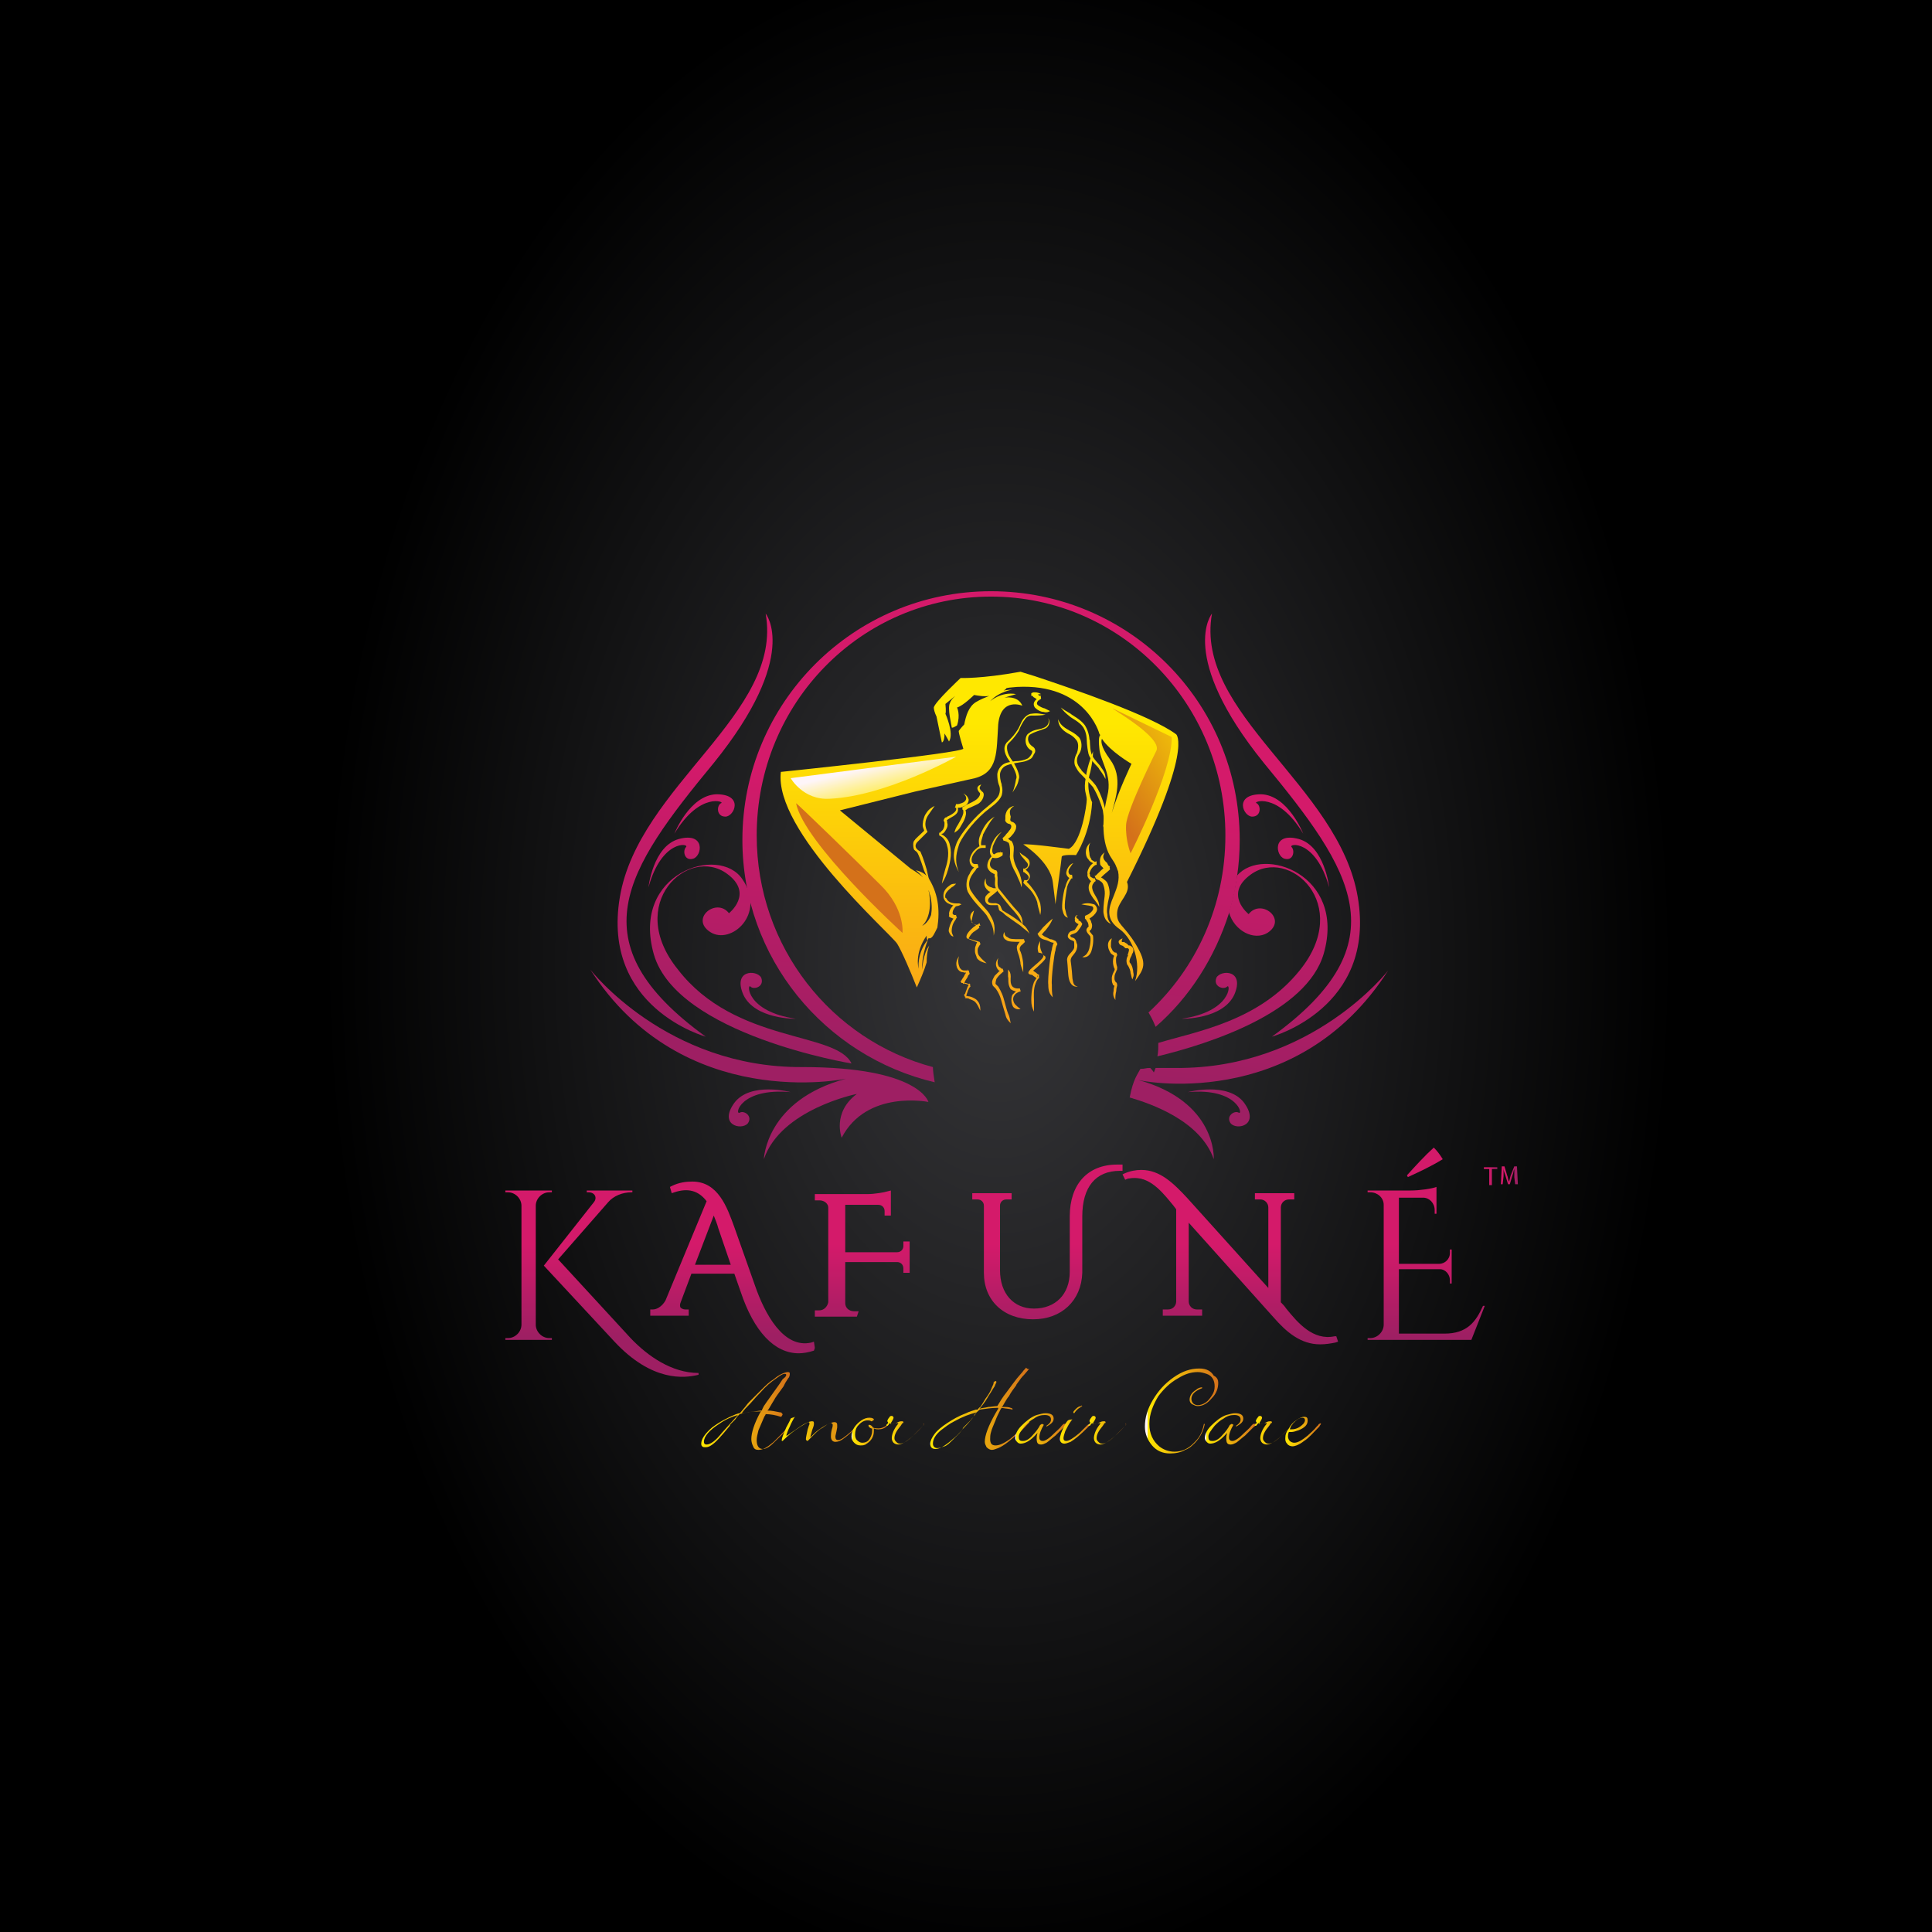 <?xml version="1.0" encoding="utf-8"?>
<!-- Generator: Adobe Illustrator 22.1.0, SVG Export Plug-In . SVG Version: 6.00 Build 0)  -->
<svg version="1.1" id="Layer_1" xmlns="http://www.w3.org/2000/svg" xmlns:xlink="http://www.w3.org/1999/xlink" x="0px" y="0px"
	 viewBox="0 0 216 216" style="enable-background:new 0 0 216 216;" xml:space="preserve">
<rect x="0" y="0" width="216" height="216" fill="#808080" stroke="none"/>
<style type="text/css">
	.st0{fill:url(#SVGID_1_);}
	.st1{display:none;fill:url(#SVGID_2_);}
	.st2{fill:url(#SVGID_3_);}
	.st3{fill:url(#SVGID_4_);}
	.st4{fill:url(#SVGID_5_);}
	.st5{fill:url(#SVGID_6_);}
	.st6{fill:url(#SVGID_7_);}
	.st7{fill:url(#SVGID_8_);}
	.st8{fill:url(#SVGID_9_);}
	.st9{fill:url(#SVGID_10_);}
	.st10{fill:url(#SVGID_11_);}
	.st11{fill:url(#SVGID_12_);}
	.st12{fill:url(#SVGID_13_);}
	.st13{fill:url(#SVGID_14_);}
	.st14{fill:url(#SVGID_15_);}
	.st15{fill:url(#SVGID_16_);}
	.st16{fill:url(#SVGID_17_);}
	.st17{fill:url(#SVGID_18_);}
	.st18{fill:url(#SVGID_19_);}
	.st19{fill:url(#SVGID_20_);}
	.st20{fill:url(#SVGID_21_);}
	.st21{fill:url(#SVGID_22_);}
	.st22{fill:url(#SVGID_23_);}
	.st23{fill:url(#SVGID_24_);}
	.st24{fill:url(#SVGID_25_);}
	.st25{fill:url(#SVGID_26_);}
	.st26{fill:url(#SVGID_27_);}
	.st27{fill:url(#SVGID_28_);}
	.st28{fill:url(#SVGID_29_);}
	.st29{fill:url(#SVGID_30_);}
	.st30{fill:url(#SVGID_31_);}
	.st31{fill:url(#SVGID_32_);}
	.st32{fill:url(#SVGID_33_);}
	.st33{fill:url(#SVGID_34_);}
	.st34{fill:url(#SVGID_35_);}
	.st35{fill:url(#SVGID_36_);}
	.st36{fill:url(#SVGID_37_);}
	.st37{fill:url(#SVGID_38_);}
	.st38{fill:url(#SVGID_39_);}
	.st39{fill:url(#SVGID_40_);}
	.st40{fill:url(#SVGID_41_);}
	.st41{fill:url(#SVGID_42_);}
	.st42{fill:url(#SVGID_43_);}
	.st43{fill:url(#SVGID_44_);}
	.st44{fill:url(#SVGID_45_);}
	.st45{fill:url(#SVGID_46_);}
	.st46{fill:url(#SVGID_47_);}
	.st47{fill:url(#SVGID_48_);}
	.st48{fill:url(#SVGID_49_);}
	.st49{fill:url(#SVGID_50_);}
	.st50{fill:url(#SVGID_51_);}
	.st51{fill:url(#SVGID_52_);}
	.st52{fill:url(#SVGID_53_);}
	.st53{fill:url(#SVGID_54_);}
	.st54{fill:url(#SVGID_55_);}
	.st55{fill:url(#SVGID_56_);}
	.st56{fill:url(#SVGID_57_);}
	.st57{fill:url(#SVGID_58_);}
	.st58{fill:url(#SVGID_59_);}
	.st59{fill:url(#SVGID_60_);}
	.st60{fill:url(#SVGID_61_);}
	.st61{fill:url(#SVGID_62_);}
	.st62{fill:url(#SVGID_63_);}
	.st63{fill:url(#SVGID_64_);}
	.st64{fill:url(#SVGID_65_);}
	.st65{fill:url(#SVGID_66_);}
	.st66{fill:url(#SVGID_67_);}
	.st67{fill:url(#SVGID_68_);}
	.st68{fill:url(#SVGID_69_);}
	.st69{fill:url(#SVGID_70_);}
	.st70{fill:url(#SVGID_71_);}
	.st71{fill:url(#SVGID_72_);}
	.st72{fill:url(#SVGID_73_);}
	.st73{fill:url(#SVGID_74_);}
	.st74{fill:url(#SVGID_75_);}
</style>
<radialGradient id="SVGID_1_" cx="111.667" cy="107.666" r="75.457" gradientTransform="matrix(1 0 0 1.5 0 -54)" gradientUnits="userSpaceOnUse">
	<stop  offset="0" style="stop-color:#363639"/>
	<stop  offset="1" style="stop-color:#000000"/>
</radialGradient>
<rect x="0" class="st0" width="216" height="216"/>
<linearGradient id="SVGID_2_" gradientUnits="userSpaceOnUse" x1="166.598" y1="131.48" x2="171.514" y2="131.48">
	<stop  offset="0.388" style="stop-color:#D41A6A"/>
	<stop  offset="1" style="stop-color:#9E1F63"/>
</linearGradient>
<path class="st1" d="M169.1,129c-1.4,0-2.5,1.1-2.5,2.5s1.1,2.5,2.5,2.5s2.5-1.1,2.5-2.5C171.5,130.1,170.4,129,169.1,129z
	 M169.1,133.3c-1,0-1.8-0.8-1.8-1.8s0.8-1.8,1.8-1.8c1,0,1.8,0.8,1.8,1.8S170,133.3,169.1,133.3z M169.9,131.2
	c0-0.5-0.3-0.8-0.9-0.8h-0.8v2.2h0.5V132h0.4c0,0,0,0,0.1,0l0.5,0.6h0.6l-0.6-0.8C169.8,131.7,169.9,131.5,169.9,131.2z M169,131.5
	h-0.4v-0.7h0.4c0.4,0,0.4,0.2,0.4,0.3C169.5,131.2,169.5,131.5,169,131.5z"/>
<g>
	<g>
		<g>
			<linearGradient id="SVGID_3_" gradientUnits="userSpaceOnUse" x1="67.298" y1="132.625" x2="67.298" y2="149.359">
				<stop  offset="0.388" style="stop-color:#D41A6A"/>
				<stop  offset="1" style="stop-color:#9E1F63"/>
			</linearGradient>
			<path class="st2" d="M59.9,148.1c0,0.8,0.7,1.5,1.5,1.5h0.3l0,0.2h-5.2l0-0.2h0.3c0.8,0,1.5-0.7,1.5-1.5v-13.3
				c0-0.8-0.7-1.5-1.5-1.5h-0.3l0-0.2h5.2l0,0.2h-0.3c-0.8,0-1.5,0.7-1.5,1.5V148.1z M70.5,149.6c1.9,2,4.6,3.9,7.6,3.9v0.2
				c-1.6,0.4-5.2,0.8-9.4-3.7l-7.9-8.5l5.6-7.1c0.4-0.5,0.1-1.1-0.6-1.1h-0.2v-0.2h5.1v0.2h-0.1c-1,0-2,0.4-2.6,1.1l-5.6,6.4
				L70.5,149.6z"/>
			<linearGradient id="SVGID_4_" gradientUnits="userSpaceOnUse" x1="159.417" y1="132.625" x2="159.417" y2="149.358">
				<stop  offset="0.388" style="stop-color:#D41A6A"/>
				<stop  offset="1" style="stop-color:#9E1F63"/>
			</linearGradient>
			<path class="st3" d="M164.5,149.8h-11.6l0-0.2h0.3c0.8,0,1.5-0.7,1.5-1.5v-13.4c0-0.8-0.7-1.4-1.5-1.4h-0.3l0-0.2h4.8
				c1,0,2.4-0.2,2.9-0.4v0.7v0.4v1.9l-0.2,0v-0.4c0-0.8-0.6-1.4-1.3-1.4h-2.7v7.4h4.5c0.6,0,1.2-0.5,1.2-1.2v-0.4l0.2,0v3.8l-0.2,0
				v-0.4c0-0.6-0.5-1.2-1.1-1.2h-4.6v7.2h5.1c2.5,0,3.5-1.3,4.3-3.1h0.2L164.5,149.8z M157.3,131.4c1-1.1,2-2.2,3-3.1
				c0.4,0.4,0.7,0.8,1,1.3c-1.3,0.8-2.6,1.4-3.9,2L157.3,131.4z"/>
		</g>
		<g>
			<linearGradient id="SVGID_5_" gradientUnits="userSpaceOnUse" x1="81.88" y1="132.625" x2="81.88" y2="149.359">
				<stop  offset="0.388" style="stop-color:#D41A6A"/>
				<stop  offset="1" style="stop-color:#9E1F63"/>
			</linearGradient>
			<path class="st4" d="M90.9,150.7c-3,1.1-6-0.7-7.9-6.4l-0.7-2.2h-5.2l-1.3,3.4c-0.3,0.8,0.2,1.2,0.7,1.2h0.2v0.2h-3.8v-0.2H73
				c0.6,0,1.2-0.3,1.6-1.1l4.7-11.2c-0.8-1.2-2-1.9-4-1.2l-0.1-0.2c4.4-1.9,5.8,1.7,6.7,4.4l2.3,6.5c1.1,3,3.2,7.3,6.6,6.5
				L90.9,150.7z M82.1,141.6l-1.5-4.4c-0.2-0.7-0.5-1.3-0.8-2l-2.5,6.4H82.1z"/>
			<linearGradient id="SVGID_6_" gradientUnits="userSpaceOnUse" x1="96.327" y1="132.625" x2="96.327" y2="149.358">
				<stop  offset="0.388" style="stop-color:#D41A6A"/>
				<stop  offset="1" style="stop-color:#9E1F63"/>
			</linearGradient>
			<path class="st5" d="M101.2,138.9v3l-0.2,0v-0.3c0-0.5-0.4-0.9-0.9-0.9h-6.1v4.9c0,0.7,0.5,1.2,1.2,1.2h0.2l0,0.2h-4.1l0-0.2h0.2
				c0.7,0,1.2-0.5,1.2-1.2V135c0-0.6-0.6-1.1-1.2-1.1h-0.2l0-0.2H97c0.8,0,1.9-0.2,2.3-0.3v0.6v0.3v1.3l-0.2,0v-0.3
				c0-0.5-0.4-0.9-0.9-0.9h-4v5.8h6c0.5,0,0.9-0.4,0.9-0.9v-0.3L101.2,138.9z"/>
			<linearGradient id="SVGID_7_" gradientUnits="userSpaceOnUse" x1="117.062" y1="132.625" x2="117.062" y2="149.358">
				<stop  offset="0.388" style="stop-color:#D41A6A"/>
				<stop  offset="1" style="stop-color:#9E1F63"/>
			</linearGradient>
			<path class="st6" d="M119.8,136c0-3.8,2.2-5.7,5.4-5.5v0.2c-2.7,0-4.5,1.8-4.5,5.3v6.3c0,3-2,4.9-5.1,4.9c-3.1,0-5.2-2-5.2-4.9
				v-7.5c0-0.5-0.5-0.9-1-0.9H109v-0.2h3.8v0.2h-0.3c-0.5,0-1,0.4-1,0.9v7.2c0,2.8,1.6,4.6,4,4.6c2.5,0,4.2-1.7,4.2-4.3V136z"/>
			<linearGradient id="SVGID_8_" gradientUnits="userSpaceOnUse" x1="137.598" y1="132.625" x2="137.598" y2="149.359">
				<stop  offset="0.388" style="stop-color:#D41A6A"/>
				<stop  offset="1" style="stop-color:#9E1F63"/>
			</linearGradient>
			<path class="st7" d="M149.3,149.8c-3,1-5-0.7-6.7-2.6l-10-11v9.5c0,0.6,0.5,1.1,1.2,1.1h0.3l0,0.2h-3.9l0-0.2h0.3
				c0.6,0,1.2-0.5,1.2-1.1v-10.4c-1.1-1.4-3-4.3-5.8-3.5l-0.1-0.2c3-1.3,5,0.7,6.7,2.6l9.5,10.6V135c0-0.6-0.5-1.1-1.2-1.1h-0.3
				l0-0.2h3.9l0,0.2h-0.3c-0.6,0-1.1,0.5-1.2,1.1v10.7c1.4,1.5,3.3,4.5,6.3,3.9L149.3,149.8z"/>
		</g>
		<g>
			<g>
				<linearGradient id="SVGID_9_" gradientUnits="userSpaceOnUse" x1="81.89" y1="132.625" x2="81.89" y2="149.358">
					<stop  offset="0.388" style="stop-color:#D41A6A"/>
					<stop  offset="1" style="stop-color:#9E1F63"/>
				</linearGradient>
				<path class="st8" d="M89.3,151.3c-2.7,0-5-2.4-6.5-6.9l-0.7-2h-4.8l-1.2,3.2c-0.1,0.2-0.1,0.5,0,0.6c0.1,0.1,0.3,0.2,0.5,0.2
					h0.4v0.7h-4.3v-0.7H73c0.4,0,1-0.3,1.4-1l4.6-11.1c-0.9-1.2-2.1-1.5-3.6-1l-0.3,0.1l-0.2-0.7l0.2-0.1c0.8-0.4,1.6-0.5,2.3-0.5
					c2.9,0,3.9,2.9,4.7,5.1l2.3,6.5c1.1,3.2,3.2,7.1,6.3,6.4l0.3-0.1l0.1,0.7L91,151C90.4,151.2,89.8,151.3,89.3,151.3L89.3,151.3z
					 M76.9,141.9h5.5l0.8,2.3c1.4,4.2,3.6,6.5,6,6.5c-2.6-0.6-4.2-3.9-5.2-6.7l-2.3-6.5c-0.7-2-1.7-4.7-4.2-4.8
					c0.8,0.2,1.4,0.7,2,1.5l0.1,0.1l-4.7,11.4c-0.2,0.4-0.5,0.7-0.8,0.9h1.7c0,0-0.1-0.1-0.1-0.1c-0.2-0.3-0.2-0.7-0.1-1.1
					L76.9,141.9L76.9,141.9z M82.4,141.9h-5.5l2.8-7.3l0.3,0.5c0.3,0.7,0.6,1.4,0.8,2L82.4,141.9L82.4,141.9z M77.7,141.4h4
					l-1.4-4.1c-0.1-0.4-0.3-0.9-0.5-1.4L77.7,141.4L77.7,141.4z"/>
			</g>
			<g>
				<linearGradient id="SVGID_10_" gradientUnits="userSpaceOnUse" x1="96.326" y1="132.625" x2="96.326" y2="149.358">
					<stop  offset="0.388" style="stop-color:#D41A6A"/>
					<stop  offset="1" style="stop-color:#9E1F63"/>
				</linearGradient>
				<path class="st9" d="M95.8,147.2h-4.7l0-0.7h0.5c0.5,0,0.9-0.4,1-0.9V135c0-0.4-0.4-0.8-1-0.8h-0.5l0-0.7H97
					c0.8,0,1.9-0.2,2.2-0.3l0.4-0.1v2.8l-0.7,0v-0.5c0-0.4-0.3-0.7-0.7-0.7h-3.7v5.3h5.8c0.4,0,0.7-0.3,0.7-0.7v-0.5l0.7,0v3.5
					l-0.7,0v-0.5c0-0.4-0.3-0.7-0.7-0.7h-5.8v4.6c0,0.5,0.4,0.9,1,0.9h0.5L95.8,147.2L95.8,147.2z M92.6,146.7h1.8
					c-0.3-0.3-0.5-0.7-0.6-1.1v-5.1h6.3c0.3,0,0.6,0.2,0.8,0.4V140c-0.2,0.2-0.5,0.4-0.8,0.4h-6.3V134h4.3c0.3,0,0.6,0.2,0.8,0.4
					v-0.7c-0.5,0.1-1.3,0.2-2,0.3h-4.4c0.3,0.2,0.5,0.6,0.5,1v10.6C93.1,146,92.9,146.4,92.6,146.7L92.6,146.7z"/>
			</g>
			<g>
				<linearGradient id="SVGID_11_" gradientUnits="userSpaceOnUse" x1="117.064" y1="132.625" x2="117.064" y2="149.359">
					<stop  offset="0.388" style="stop-color:#D41A6A"/>
					<stop  offset="1" style="stop-color:#9E1F63"/>
				</linearGradient>
				<path class="st10" d="M115.5,147.5c-3.3,0-5.5-2.1-5.5-5.2v-7.5c0-0.4-0.3-0.7-0.7-0.7h-0.6v-0.7h4.4v0.7h-0.6
					c-0.4,0-0.7,0.3-0.7,0.7v7.2c0,2.6,1.5,4.3,3.8,4.3c2.4,0,4-1.6,4-4.1V136c0-3.6,2-5.8,5.3-5.8l0.6,0v0.7h-0.3
					c-2.7,0-4.2,1.8-4.2,5.1v6.3C120.9,145.4,118.7,147.5,115.5,147.5L115.5,147.5z M110.2,133.9c0.2,0.2,0.4,0.5,0.4,0.9v7.5
					c0,2.8,2,4.7,5,4.7c2.9,0,4.8-1.9,4.8-4.7V136c0-2.1,0.6-3.7,1.8-4.6c-1.4,0.8-2.2,2.4-2.2,4.6v6.3c0,2.8-1.8,4.6-4.5,4.6
					c-2.6,0-4.3-1.9-4.3-4.8v-7.2c0-0.3,0.2-0.6,0.4-0.8H110.2L110.2,133.9z"/>
			</g>
			<g>
				<linearGradient id="SVGID_12_" gradientUnits="userSpaceOnUse" x1="137.603" y1="132.625" x2="137.603" y2="149.359">
					<stop  offset="0.388" style="stop-color:#D41A6A"/>
					<stop  offset="1" style="stop-color:#9E1F63"/>
				</linearGradient>
				<path class="st11" d="M147.6,150.3c-2.2,0-3.8-1.4-5.2-3l-9.5-10.6v8.8c0,0.5,0.4,0.9,0.9,0.9h0.6l0,0.7H130l0-0.7h0.6
					c0.5,0,0.9-0.4,0.9-0.9v-10.3l-0.3-0.4c-1-1.2-2.4-3.1-4.3-3.1c-0.3,0-0.6,0-0.9,0.1l-0.2,0.1l-0.3-0.6l0.2-0.1
					c0.7-0.3,1.3-0.4,1.9-0.4c2.1,0,3.6,1.5,5.1,3.1l9.1,10.1v-9c0-0.5-0.4-0.9-0.9-0.9h-0.6l0-0.7h4.4l0,0.7h-0.6
					c-0.5,0-0.9,0.4-0.9,0.9v10.6c0.2,0.2,0.4,0.4,0.6,0.7c1.3,1.6,3,3.6,5.4,3.1l0.2,0l0.2,0.6l-0.3,0.1
					C148.8,150.2,148.2,150.3,147.6,150.3L147.6,150.3z M132.4,135.5l10.4,11.5c1.3,1.4,2.8,2.8,4.7,2.8c-1.8-0.4-3.1-2-4.1-3.2
					c-0.2-0.3-0.4-0.5-0.6-0.7l-0.1-0.2V135c0-0.4,0.2-0.8,0.5-1.1h-1.4c0.3,0.3,0.5,0.6,0.5,1.1v10.4l-10-11.1
					c-1.4-1.6-2.8-3-4.8-2.9c1.8,0.3,3.1,2,4,3.2l0.4,0.6v10.4c0,0.4-0.2,0.8-0.5,1.1h1.4c-0.3-0.3-0.5-0.6-0.5-1.1V135.5
					L132.4,135.5z"/>
			</g>
		</g>
	</g>
	<g>
		<g>
			<g>
				<linearGradient id="SVGID_13_" gradientUnits="userSpaceOnUse" x1="144.846" y1="70.901" x2="140.487" y2="121.466">
					<stop  offset="0.388" style="stop-color:#D41A6A"/>
					<stop  offset="1" style="stop-color:#9E1F63"/>
				</linearGradient>
				<path class="st12" d="M142.2,115.9c0,0,11.7-3.2,9.6-15.6c-2.1-12.5-18.3-20.5-16.3-31.7c0,0-3.9,4.7,5.8,16.7
					C151.2,97.3,156.7,105.4,142.2,115.9z"/>
				<linearGradient id="SVGID_14_" gradientUnits="userSpaceOnUse" x1="147.982" y1="71.173" x2="143.623" y2="121.735">
					<stop  offset="0.388" style="stop-color:#D41A6A"/>
					<stop  offset="1" style="stop-color:#9E1F63"/>
				</linearGradient>
				<path class="st13" d="M148.6,99.2c0,0-0.5-4.6-3.4-5.4c-3-0.8-2.6,1.9-1.6,2.2c1,0.3,1.2-0.9,0.8-1.3
					C144,94.3,147.1,93.8,148.6,99.2z"/>
				<linearGradient id="SVGID_15_" gradientUnits="userSpaceOnUse" x1="144.084" y1="70.843" x2="139.726" y2="121.39">
					<stop  offset="0.388" style="stop-color:#D41A6A"/>
					<stop  offset="1" style="stop-color:#9E1F63"/>
				</linearGradient>
				<path class="st14" d="M145.7,93.2c0,0-1.7-4.3-4.7-4.4c-3.1,0-2,2.5-1,2.5c1,0,1-1.2,0.5-1.5C139.9,89.7,142.8,88.4,145.7,93.2z
					"/>
				<linearGradient id="SVGID_16_" gradientUnits="userSpaceOnUse" x1="138.796" y1="70.374" x2="134.436" y2="120.947">
					<stop  offset="0.388" style="stop-color:#D41A6A"/>
					<stop  offset="1" style="stop-color:#9E1F63"/>
				</linearGradient>
				<path class="st15" d="M132.1,113.9c0,0,4.6,0.1,5.9-2.7c1.2-2.8-1.5-2.8-2-1.9c-0.4,1,0.8,1.4,1.2,1
					C137.6,109.9,137.7,113.1,132.1,113.9z"/>
				<linearGradient id="SVGID_17_" gradientUnits="userSpaceOnUse" x1="140.805" y1="70.542" x2="136.445" y2="121.118">
					<stop  offset="0.388" style="stop-color:#D41A6A"/>
					<stop  offset="1" style="stop-color:#9E1F63"/>
				</linearGradient>
				<path class="st16" d="M132.8,122.1c0,0,4.5-1.2,6.3,1.2c1.8,2.5-0.8,3.1-1.5,2.3c-0.6-0.8,0.4-1.5,0.9-1.2
					C139,124.7,138.4,121.6,132.8,122.1z"/>
			</g>
			<g>
				<linearGradient id="SVGID_18_" gradientUnits="userSpaceOnUse" x1="89.145" y1="66.101" x2="84.786" y2="116.665">
					<stop  offset="0.388" style="stop-color:#D41A6A"/>
					<stop  offset="1" style="stop-color:#9E1F63"/>
				</linearGradient>
				<path class="st17" d="M103.8,123.2c0,0-6.9-1.4-9.7,4c0,0-1.1-2.8,1.7-4.9c0,0-8.5,1.7-10.4,7.3c0,0,0.2-6.6,9.2-9
					c0,0-18.3,3.9-28.6-12.2c0,0,8.5,11,23.7,10.9C102.8,119.3,103.8,123.2,103.8,123.2z"/>
				<linearGradient id="SVGID_19_" gradientUnits="userSpaceOnUse" x1="87.815" y1="65.985" x2="83.456" y2="116.55">
					<stop  offset="0.388" style="stop-color:#D41A6A"/>
					<stop  offset="1" style="stop-color:#9E1F63"/>
				</linearGradient>
				<path class="st18" d="M95.2,118.9c0,0-19.5-3.2-22.1-12.2c-2.6-9.1,7.3-12.3,9.9-8.4c2.7,3.9-1.3,7.4-3.6,5.9
					c-2.3-1.5,0.7-3.9,2.1-2.1c0,0,2.8-2.2-0.2-4.4c-4.3-3.2-11.5,3.3-5.5,10.7C82.2,116.7,93.5,115.3,95.2,118.9z"/>
				<linearGradient id="SVGID_20_" gradientUnits="userSpaceOnUse" x1="79.59" y1="65.276" x2="75.231" y2="115.841">
					<stop  offset="0.388" style="stop-color:#D41A6A"/>
					<stop  offset="1" style="stop-color:#9E1F63"/>
				</linearGradient>
				<path class="st19" d="M78.9,115.9c0,0-11.7-3.2-9.6-15.6c2.1-12.5,18.3-20.5,16.3-31.7c0,0,3.9,4.7-5.8,16.7
					C69.9,97.3,64.4,105.4,78.9,115.9z"/>
				<linearGradient id="SVGID_21_" gradientUnits="userSpaceOnUse" x1="78.098" y1="65.149" x2="73.739" y2="115.711">
					<stop  offset="0.388" style="stop-color:#D41A6A"/>
					<stop  offset="1" style="stop-color:#9E1F63"/>
				</linearGradient>
				<path class="st20" d="M72.5,99.2c0,0,0.5-4.6,3.4-5.4c3-0.8,2.6,1.9,1.6,2.2c-1,0.3-1.2-0.9-0.8-1.3
					C77.1,94.3,74,93.8,72.5,99.2z"/>
				<linearGradient id="SVGID_22_" gradientUnits="userSpaceOnUse" x1="81.078" y1="65.414" x2="76.721" y2="115.961">
					<stop  offset="0.388" style="stop-color:#D41A6A"/>
					<stop  offset="1" style="stop-color:#9E1F63"/>
				</linearGradient>
				<path class="st21" d="M75.4,93.2c0,0,1.7-4.3,4.7-4.4c3.1,0,2,2.5,1,2.5c-1,0-1-1.2-0.5-1.5C81.2,89.7,78.3,88.4,75.4,93.2z"/>
				<linearGradient id="SVGID_23_" gradientUnits="userSpaceOnUse" x1="89.837" y1="66.152" x2="85.478" y2="116.726">
					<stop  offset="0.388" style="stop-color:#D41A6A"/>
					<stop  offset="1" style="stop-color:#9E1F63"/>
				</linearGradient>
				<path class="st22" d="M89,113.9c0,0-4.6,0.1-5.9-2.7c-1.2-2.8,1.5-2.8,2-1.9c0.4,1-0.8,1.4-1.2,1
					C83.5,109.9,83.4,113.1,89,113.9z"/>
				<linearGradient id="SVGID_24_" gradientUnits="userSpaceOnUse" x1="89.816" y1="66.148" x2="85.456" y2="116.721">
					<stop  offset="0.388" style="stop-color:#D41A6A"/>
					<stop  offset="1" style="stop-color:#9E1F63"/>
				</linearGradient>
				<path class="st23" d="M88.4,122.1c0,0-4.5-1.2-6.3,1.2c-1.8,2.5,0.8,3.1,1.5,2.3c0.6-0.8-0.4-1.5-0.9-1.2
					C82.1,124.7,82.7,121.6,88.4,122.1z"/>
			</g>
			<g>
				<linearGradient id="SVGID_25_" gradientUnits="userSpaceOnUse" x1="144.63" y1="70.884" x2="140.271" y2="121.448">
					<stop  offset="0.388" style="stop-color:#D41A6A"/>
					<stop  offset="1" style="stop-color:#9E1F63"/>
				</linearGradient>
				<path class="st24" d="M155.2,108.5c0,0-8.5,11-23.7,10.9c-0.8,0-1.6,0-2.3,0c-0.1,0.2-0.1,0.3-0.2,0.5c0,0-0.1-0.2-0.4-0.5
					c-0.6,0-0.5,0.1-1.1,0.1c-0.3,0.6-0.8,1.1-1.2,3.2c2.4,0.7,7.9,2.6,9.4,6.9c0,0,0.4-6.5-8.6-8.9
					C127.1,120.8,144.9,124.6,155.2,108.5z"/>
				<linearGradient id="SVGID_26_" gradientUnits="userSpaceOnUse" x1="142.425" y1="70.691" x2="138.066" y2="121.258">
					<stop  offset="0.388" style="stop-color:#D41A6A"/>
					<stop  offset="1" style="stop-color:#9E1F63"/>
				</linearGradient>
				<path class="st25" d="M141.7,104.3c2.3-1.5-0.7-3.9-2.1-2.1c0,0-2.8-2.2,0.2-4.4c4.3-3.2,11.5,3.3,5.5,10.7
					c-4.6,5.7-11.5,6.8-15.8,8.1c0,0.5,0,1-0.1,1.5c5.8-1.4,16.7-4.9,18.6-11.5c2.5-8.8-6.8-12.1-9.7-8.7c-0.2,1.4-0.5,2.8-0.9,4.1
					C138,104.1,140.2,105.2,141.7,104.3z"/>
				<linearGradient id="SVGID_27_" gradientUnits="userSpaceOnUse" x1="113.022" y1="68.158" x2="108.663" y2="118.723">
					<stop  offset="0.388" style="stop-color:#D41A6A"/>
					<stop  offset="1" style="stop-color:#9E1F63"/>
				</linearGradient>
				<path class="st26" d="M137.4,102.1c0.6-1.8,0.9-3.9,0.9-4.1c0.2-1.3,0.3-2.7,0.3-4.1c0-15.4-12.4-27.8-27.8-27.8
					C95.4,66.1,83,78.6,83,93.9c0,13.2,9.2,24.2,21.5,27.1c-0.1-0.6-0.2-1.3-0.2-1.7c-11.3-3-19.7-13.4-19.7-25.9
					c0-14.8,11.7-26.7,26.2-26.7c14.5,0,26.2,12,26.2,26.7c0,7.9-3.3,14.9-8.6,19.8c0,0,0.4,0.6,0.8,1.6
					C133,111.5,135.8,107.1,137.4,102.1z"/>
			</g>
		</g>
		<g>
			<g>
				<linearGradient id="SVGID_28_" gradientUnits="userSpaceOnUse" x1="109.441" y1="79.23" x2="109.441" y2="121.627">
					<stop  offset="3.636360e-02" style="stop-color:#FFE800"/>
					<stop  offset="1" style="stop-color:#F7901E"/>
				</linearGradient>
				<path class="st27" d="M127,105.6c-1.4-2.3-2.2-2.2-2.1-3.6c0.1-1.3,1.6-2.1,1.1-3.4c7.5-14.9,5.5-16.5,5.5-16.5
					c-2.8-2.1-11.6-5.1-15.8-6.5c0,0,0,0,0,0c-1-0.3-1.6-0.5-1.6-0.5c-4.4,0.8-6.7,0.7-6.7,0.7s-2.9,2.7-3,3.3c0,0.2,0.1,0.6,0.3,1
					l0.6,2.9c0,0,0.3,0,0.3-1c0.3,0.5,0.5,0.9,0.5,0.9c0.6-0.9-0.4-3.1-0.4-3.1c0.1-0.2,0-1,0-1.1c0,0,0.6-0.5,1.1-0.9
					c-0.3,0.3-0.5,0.5-0.6,0.8c-0.3,0.6,0.2,2.5,0.2,2.7c0,0.2,0.6-0.2,0.6-0.2c0.4-1.2,0-2,0-2c0.7-0.2,1.9-1.4,1.9-1.4
					c0.6,0.1,1.2,0.2,1.7,0.1c-0.5,0.2-1,0.4-1.5,0.7c-0.8,0.5-1.1,1.5-1.3,2.5c-0.3,0.3-0.6,0.7-0.6,0.7c-0.1,0.1,0.5,2,0.5,2
					c-0.1,0.5-20.4,2.6-20.4,2.6c-0.8,6.6,12.1,17.9,13,19.2c0.5,0.8,1.5,3.1,2.2,4.9c0.4-0.9,0.8-1.8,1.1-2.8
					c0-1.3,0.3-1.9,0.3-1.9c-0.7,0.9-0.8,2.7-0.8,2.7c-0.1-1.3,0.5-3,0.7-3.5c0.1,0,0.1,0,0.2,0c0.3-0.1,0.5-0.6,0.8-1.2
					c0.3-2,0.1-3.9-1.1-5.7c-0.6-0.6-1.3-0.7-1.3-0.7s0.4,0.3,0.8,0.8c-0.4-0.4-1.4-1-1.4-1c0,0-7.9-6.5-7.9-6.5l8.4-2.1l0,0L109,87
					c2.6-0.7,2.4-2.9,2.6-6c0.3-3.1,2.7-2.1,2.7-2.1c-0.5-1.2-2-0.9-2-0.9l1.3-0.4c-1.7-0.3-2.9,0.8-2.9,0.8c1-1.1,2.5-1.3,2.5-1.3
					s-0.4,0-1,0.1c0.2-0.1,0.3-0.2,0.3-0.2s-0.3-0.1,1.2-0.2c7.7-0.4,9.2,5.2,9.2,5.2c0,0.1,0.1,0.1,0.1,0.2
					c-0.1,0.1-0.2,0.4-0.1,1.4c0.1,1.6,1.5,3,0.9,5.4c-0.6,2.4-0.7,5.3,0.5,7c0.2,0.3,0.4,0.6,0.5,0.9c0.1,0.2,0.1,0.3,0.2,0.5
					c0.2,1-0.1,1.8-0.5,2.8c-0.6,1.4-0.9,2.6,0.7,3.7c1.5,1.1,2.4,3.8,1.7,5.8C127.9,108.3,128.3,107.8,127,105.6z M103.8,99.5
					c0.1,0.2,0.1,0.4,0.2,0.6c0.2,0.8,0.2,1.6,0.1,2.2c-0.4,1-1,1.2-1,1.2C104.1,102.6,104.1,100.6,103.8,99.5z M103.6,104.6
					C103.6,104.6,103.6,104.5,103.6,104.6c0,0.2,0,0.4,0.1,0.5c-1.2,1.5-1,3.2-1,3.2S102.2,106.6,103.6,104.6z M124.3,90.9
					C124.3,90.9,124.3,90.8,124.3,90.9c0.4-1.6,1.3-4-0.2-6c-1.1-1.5-1-2.1-0.9-2.3c0.9,1.4,3.3,2.8,3.3,2.8S125,88.5,124.3,90.9z"
					/>
			</g>
			<g>
				<linearGradient id="SVGID_29_" gradientUnits="userSpaceOnUse" x1="118.311" y1="79.229" x2="118.311" y2="121.628">
					<stop  offset="3.636360e-02" style="stop-color:#FFE800"/>
					<stop  offset="1" style="stop-color:#F7901E"/>
				</linearGradient>
				<path class="st28" d="M122.2,84c-0.3,0.8-0.7,2-0.8,2.9c-0.3,1.5,0.1,1.9,0.1,2.5c0,0.6-0.6,4.8-2,5.5c0,0-4.5-0.6-5.1-0.5
					c0,0,3,1.9,3.3,4.2c0.3,2.3,0.3,2.5,0.3,2.5s0.7-5.1,0.7-5.3c0-0.3,1.6-0.2,1.6-0.2s1.6-2.4,1.8-5.9c0,0-0.8-1.6-0.2-3.4
					C122.1,85.4,122.2,84.7,122.2,84z"/>
			</g>
			<g>
				<g>
					<linearGradient id="SVGID_30_" gradientUnits="userSpaceOnUse" x1="112.066" y1="79.23" x2="112.066" y2="121.627">
						<stop  offset="3.636360e-02" style="stop-color:#FFE800"/>
						<stop  offset="1" style="stop-color:#F7901E"/>
					</linearGradient>
					<path class="st29" d="M117.2,80.3c0.2,0.6-0.2,1-0.6,1.1c-0.4,0.2-1,0.1-1.6,0.6c-0.4,0.2-0.6,1.4,0.3,1.9
						c0.3,0.1-0.1,0.7-0.4,0.9c-0.4,0.2-0.9,0.3-1.4,0.3c-0.5,0.1-1,0.1-1.4,0.4c-0.4,0.3-0.6,0.8-0.6,1.1c0,0.8,0.2,1.2,0.2,1.2
						c0,0,0.2,0.4,0,1c-0.2,0.6-1,1.1-1.8,1.8c-1.5,1.3-2.8,3.1-3,3.8c-0.5,1.3-0.2,2.2,0.3,3.1c-0.4-1-0.4-1.8,0-3
						c0.2-0.7,1.4-2.4,2.9-3.7c0.7-0.6,1.6-1.1,1.9-1.9c0.2-0.8-0.1-1.2,0-1.2c0,0-0.2-0.4-0.2-1.1c0-0.3,0.2-0.7,0.5-0.9
						c0.3-0.2,0.8-0.3,1.3-0.4c0.5-0.1,1-0.1,1.5-0.4c0.3-0.1,0.4-0.4,0.5-0.6c0.2-0.2,0.2-0.6-0.1-0.8c-0.8-0.5-0.6-1.3-0.3-1.4
						c0.5-0.3,1-0.4,1.5-0.6C117.2,81.4,117.5,80.8,117.2,80.3z"/>
				</g>
				<g>
					<linearGradient id="SVGID_31_" gradientUnits="userSpaceOnUse" x1="120.947" y1="79.23" x2="120.947" y2="121.626">
						<stop  offset="3.636360e-02" style="stop-color:#FFE800"/>
						<stop  offset="1" style="stop-color:#F7901E"/>
					</linearGradient>
					<path class="st30" d="M118.3,80.4c0,0.7,0.4,1.2,1.1,1.6c0.2,0.1,0.6,0.3,0.9,0.7c0.3,0.3,0.3,0.9,0.1,1.5
						c-0.3,0.5-0.4,1.2-0.1,1.6c0.2,0.4,0.4,0.6,0.4,0.6c0,0,0.8,0.8,1.5,1.6c0.6,1,1,2.2,1.1,2.6c0.1,0.8,0.2,1.2,0,1.9
						c0.3-0.6,0.4-1.1,0.3-1.9c-0.1-0.4-0.4-1.7-1.1-2.8c-0.8-1-1.6-1.6-1.6-1.7c0.1,0-1-0.8-0.2-1.9c0.3-0.5,0.3-1.4-0.1-1.8
						c-0.4-0.4-0.8-0.6-1-0.7C118.9,81.3,118.5,81,118.3,80.4z"/>
				</g>
				<g>
					<linearGradient id="SVGID_32_" gradientUnits="userSpaceOnUse" x1="114.601" y1="79.23" x2="114.601" y2="121.627">
						<stop  offset="3.636360e-02" style="stop-color:#FFE800"/>
						<stop  offset="1" style="stop-color:#F7901E"/>
					</linearGradient>
					<path class="st31" d="M116.9,79.9c-0.6-0.1-0.9-0.2-1.6-0.1c-0.2,0-0.6,0.2-0.9,0.6c-0.3,0.4-0.4,0.9-0.7,1.3
						c-0.5,0.8-1.3,1.4-1.2,1.4c0,0-0.2,0.2-0.2,0.6c0,0.4,0.2,0.9,0.5,1.3c0.6,0.9,1,1.8,0.8,2.1c-0.1,0.6-0.2,1-0.4,1.5
						c0.3-0.5,0.6-0.8,0.7-1.5c0.2-0.4-0.3-1.5-0.9-2.3c-0.6-0.9-0.4-1.6-0.3-1.6c-0.1,0,0.6-0.5,1.2-1.5c0.2-0.5,0.4-0.9,0.7-1.3
						c0.2-0.3,0.5-0.4,0.7-0.4C116,80,116.4,80,116.9,79.9z"/>
				</g>
				<g>
					<linearGradient id="SVGID_33_" gradientUnits="userSpaceOnUse" x1="121.109" y1="79.23" x2="121.109" y2="121.626">
						<stop  offset="3.636360e-02" style="stop-color:#FFE800"/>
						<stop  offset="1" style="stop-color:#F7901E"/>
					</linearGradient>
					<path class="st32" d="M118.6,79.1c0.3,0.4,0.5,0.6,1,1c0.2,0.2,1.1,0.6,1.5,1.2c0.4,0.6,0.4,1.4,0.4,1.4c0,0,0,0.7,0.2,1.6
						c0.3,0.9,1.1,1.4,1.2,1.7c0.3,0.4,0.5,0.7,0.7,1.1c0-0.5-0.1-0.8-0.5-1.3c-0.1-0.3-0.9-0.9-1.1-1.6c-0.2-0.7-0.1-1.6-0.2-1.5
						c0,0,0-0.8-0.5-1.6c-0.5-0.7-1.4-1.1-1.6-1.3C119.2,79.5,119,79.4,118.6,79.1z"/>
				</g>
				<g>
					<linearGradient id="SVGID_34_" gradientUnits="userSpaceOnUse" x1="109.756" y1="79.23" x2="109.756" y2="121.627">
						<stop  offset="3.636360e-02" style="stop-color:#FFE800"/>
						<stop  offset="1" style="stop-color:#F7901E"/>
					</linearGradient>
					<path class="st33" d="M111.2,91.3c-0.7,0.4-1.1,0.9-1.5,1.8c-0.1,0.3-0.4,0.7-0.2,1.5c0.1,0.2,0.5,0.2,0.6,0.2l0.1,0l0,0l0,0
						l0,0c0,0.3,0-0.4,0-0.3l0,0l0,0l-0.1,0c-0.1,0-0.2,0-0.3,0c-0.4,0.1-0.7,0.4-1,0.7c-0.2,0.3-0.4,0.7-0.4,1
						c0,0.4,0.3,0.8,0.6,0.8c0.1,0.1,0.3,0,0.4,0l0,0l0,0l0,0h0c-0.2-0.6-0.1-0.2-0.1-0.3l0,0l0,0l-0.1,0l-0.1,0.1
						c-0.1,0.1-0.2,0.2-0.2,0.2c0,0-0.3,0.2-0.5,0.7c-0.3,0.4-0.5,1.3-0.2,2c0.7,1.3,2,2.3,2.2,2.8c0.5,0.8,0.7,1.3,0.7,2.1
						c0.2-0.8,0.1-1.5-0.4-2.3c-0.2-0.5-1.5-1.6-2.2-2.8c-0.6-1.3,0.8-2.3,0.6-2.3c0,0,0.1-0.1,0.2-0.2l0.1-0.1l0,0l0,0l0,0
						c-0.1-0.1,0.1,0.3-0.1-0.3h0h0l0,0l0,0c-0.1,0-0.2,0-0.3,0c-0.5,0-0.5-0.8,0-1.3c0.2-0.3,0.5-0.5,0.8-0.5c0.1,0,0.1,0,0.2,0
						l0.1,0l0,0l0,0c0,0.1,0-0.6,0-0.3h0l0,0l0,0l-0.1,0c-0.2,0.1-0.2,0-0.3,0c-0.1-0.4,0.2-1,0.2-1.2
						C110.4,92.4,110.7,91.8,111.2,91.3z"/>
				</g>
				<g>
					<linearGradient id="SVGID_35_" gradientUnits="userSpaceOnUse" x1="112.418" y1="79.23" x2="112.418" y2="121.628">
						<stop  offset="3.636360e-02" style="stop-color:#FFE800"/>
						<stop  offset="1" style="stop-color:#F7901E"/>
					</linearGradient>
					<path class="st34" d="M112,93c-0.6,0.4-0.9,0.8-1.2,1.6c0,0.2-0.4,0.7,0.2,1.3c0.4,0.1,0.7,0,1-0.2l0.1-0.1l0,0l0,0
						c0-0.1,0,0.3,0-0.3l0,0l0,0l0,0l-0.1,0c-0.1,0-0.2,0-0.3,0c-0.2,0-0.4,0.1-0.5,0.2c-0.6,0.3-0.9,1-0.8,1.5
						c0.2,0.5,0.6,0.6,0.5,0.6c0,0,0.1,0,0.2,0.1l0.1,0c0,0,0.1,0.1,0-0.1l0,0.1c0,0.1,0,0.2,0,0.3c0.2,0.4-0.2,0.9,0.3,1.6
						c0.7,0.9,1.6,2,1.9,2.3c0.5,0.6,0.8,1,0.9,1.6c0.1-0.7-0.1-1.2-0.7-1.8c-0.3-0.3-1.1-1.3-1.9-2.3c-0.3-0.3-0.1-1.1-0.2-1.5
						c0-0.1,0-0.2,0-0.3l0-0.1c-0.1-0.2-0.1-0.1-0.1-0.2c0,0-0.1,0-0.1,0c-0.1,0-0.2-0.1-0.2-0.1c0,0-0.3-0.1-0.4-0.4
						c-0.1-0.3,0.1-0.9,0.6-1.2c0.1-0.1,0.2-0.1,0.4-0.1c0.1,0,0.1,0,0.2,0l0,0l0,0h0h0c-0.1-0.6,0-0.2,0-0.3l0,0l0,0l-0.1,0.1
						c-0.2,0.2-0.5,0.2-0.7,0.2c-0.3-0.2-0.1-0.8-0.1-0.9C111.3,93.9,111.5,93.5,112,93z"/>
				</g>
				<g>
					<linearGradient id="SVGID_36_" gradientUnits="userSpaceOnUse" x1="113.028" y1="79.231" x2="113.028" y2="121.626">
						<stop  offset="3.636360e-02" style="stop-color:#FFE800"/>
						<stop  offset="1" style="stop-color:#F7901E"/>
					</linearGradient>
					<path class="st35" d="M113.4,90.1c-0.5,0.1-0.9,0.4-1,1.1c0,0.1,0,0.2,0,0.4c-0.1,0.2,0.2,0.5,0.4,0.5c0.4,0.1,0.3,0.5,0,0.8
						c-0.1,0.2-0.3,0.3-0.4,0.5l-0.2,0.2l-0.1,0.1l0,0h0c-0.1-0.2,0.1,0.3,0.1,0.3h0l0,0l0,0l0,0l0.1,0c0.3,0.1,0.4,0.2,0.4,0.2
						c0.1-0.1,0.3,0.6,0.2,1.6c0.1,1,0.7,1.8,0.8,2.1c0.2,0.5,0.4,0.8,0.5,1.3c0.1-0.5,0-0.9-0.2-1.5c-0.1-0.3-0.7-1.2-0.7-2
						c0-0.4,0.1-0.9,0-1.2c-0.1-0.4-0.3-0.6-0.3-0.5c0,0-0.2-0.2-0.5-0.3l-0.1,0l0,0l0,0l0,0h0c0-0.1,0.2,0.5,0.1,0.3l0,0l0,0
						l0.1-0.1l0.2-0.2c0.2-0.1,0.3-0.3,0.5-0.5c0.1-0.2,0.3-0.4,0.3-0.7c0.1-0.3-0.3-0.6-0.4-0.6c-0.4-0.1-0.2-0.4-0.2-0.6
						C112.8,90.7,112.9,90.4,113.4,90.1z"/>
				</g>
				<g>
					<linearGradient id="SVGID_37_" gradientUnits="userSpaceOnUse" x1="106.562" y1="79.229" x2="106.562" y2="121.628">
						<stop  offset="3.636360e-02" style="stop-color:#FFE800"/>
						<stop  offset="1" style="stop-color:#F7901E"/>
					</linearGradient>
					<path class="st36" d="M107.7,88.7c0.5,0.4,0.4,0.9-0.2,1.1c-0.1,0-0.2,0.1-0.4,0.1l-0.1,0l-0.1,0l0,0l0,0h0
						c-0.1,0.1,0.1-0.3-0.1,0.3l0,0l0,0l0,0c0.1,0.1,0.1,0.1,0.1,0.2c0.1,0.3-0.5,0.7-1,0.9c-0.1,0.2-0.2-0.1-0.4,0.4
						c0,0.1,0.1,0.2,0.1,0.3c0,0.2,0,0.4-0.1,0.6c-0.1,0.3-0.4,0.4-0.3,0.4c0,0,0,0-0.1,0.1l-0.1,0l0,0l0,0l0,0l0,0h0
						c0-0.1,0,0.5,0,0.3l0,0l0,0c0.1,0,0.1,0.1,0.2,0.1c0.3,0.2,0.6,0.6,0.7,1.1c0.3,1-0.1,2.2-0.2,2.5c-0.2,0.7-0.3,1.1-0.4,1.7
						c0.3-0.5,0.5-0.9,0.7-1.6c0.1-0.4,0.5-1.6,0.2-2.7c-0.1-0.6-0.5-1-0.9-1.2c-0.1-0.1-0.2-0.1-0.2-0.2l0,0l0,0c0-0.3,0,0.3,0,0.3
						h0l0,0l0,0l0,0l0,0l0.1-0.1c0.1-0.1,0.1-0.1,0.2-0.1c0,0,0.2-0.1,0.4-0.5c0.1-0.2,0.2-0.4,0.1-0.7c0-0.1,0-0.3-0.1-0.4
						c-0.2,0.3,0.2,0,0.2,0c0.4-0.3,1.2-0.5,1.1-1.2c0-0.2-0.1-0.3-0.2-0.4l0,0l0,0l0,0c-0.3,0.6-0.1,0.2-0.1,0.3h0h0l0,0l0.1,0
						l0.2,0c0.2,0,0.4,0,0.5-0.1c0.4-0.1,0.7-0.4,0.7-0.8C108.2,89,107.9,88.8,107.7,88.7z"/>
				</g>
				<g>
					<linearGradient id="SVGID_38_" gradientUnits="userSpaceOnUse" x1="122.013" y1="79.228" x2="122.013" y2="121.629">
						<stop  offset="3.636360e-02" style="stop-color:#FFE800"/>
						<stop  offset="1" style="stop-color:#F7901E"/>
					</linearGradient>
					<path class="st37" d="M121.9,94.2c-0.3,0.3-0.5,0.6-0.5,1.1c0,0.1,0,0.5,0.3,0.8c0.1,0.2,0.3,0.3,0.5,0.4l0.3,0.1l0.1,0l0,0
						l0,0l0,0c0-0.1,0,0.3,0-0.3l0,0l0,0l0,0c-0.1,0-0.1,0-0.2,0.1c-0.8,0.4-0.9,1.3-0.8,1.3c0,0-0.1,0.2,0.1,0.5
						c0.1,0.1,0.2,0.3,0.4,0.4c0,0,0.1,0,0.1,0l0.1,0l0,0l0,0h0c-0.1-0.6,0-0.2-0.1-0.3l0,0l0,0l0,0c-0.1,0.1-0.2,0.1-0.2,0.2
						c-0.7,0.8,0.1,1.7,0.2,1.9c0.3,0.4,0.5,0.6,0.7,1c0-0.4-0.1-0.7-0.4-1.2c-0.1-0.2-0.7-1-0.2-1.5c0-0.1,0.1-0.1,0.2-0.2l0,0l0,0
						h0c0-0.1,0.1,0.3-0.1-0.3l0,0l0,0l0,0l-0.1,0l-0.1,0c-0.1-0.1-0.2-0.1-0.3-0.2c-0.1-0.2,0-0.3-0.1-0.3c0,0,0.1-0.7,0.7-1
						c0,0,0.1,0,0.1,0l0,0l0,0l0,0c0-0.6,0-0.2,0-0.3h0l0,0l0,0l-0.1,0l-0.2-0.1c-0.1-0.1-0.3-0.1-0.3-0.3c-0.2-0.2-0.2-0.5-0.2-0.6
						C121.7,94.9,121.7,94.6,121.9,94.2z"/>
				</g>
				<g>
					<linearGradient id="SVGID_39_" gradientUnits="userSpaceOnUse" x1="108.294" y1="79.231" x2="108.294" y2="121.626">
						<stop  offset="3.636360e-02" style="stop-color:#FFE800"/>
						<stop  offset="1" style="stop-color:#F7901E"/>
					</linearGradient>
					<path class="st38" d="M109.7,87.7c-0.2,0.1-0.3,0.1-0.4,0.3c-0.1,0.2,0.1,0.5,0.2,0.6c0.2,0.1,0,0.6-0.5,0.9
						c-0.5,0.3-1,0.5-1,0.5c0,0-0.1,0.1-0.3,0.2l-0.1,0l0,0l0,0l0,0h0c0-0.2,0,0.3,0,0.3l0,0l0,0l0,0c0,0,0.1,0.1,0.1,0.1
						c0,0.1,0,0.2,0,0.3c-0.1,0.5-0.5,1.1-0.6,1.3c-0.2,0.3-0.3,0.5-0.4,0.9c0.3-0.2,0.5-0.3,0.7-0.7c0.1-0.2,0.5-0.7,0.6-1.4
						c0-0.2,0-0.3-0.1-0.5c0-0.1-0.1-0.1-0.1-0.2l0,0l0,0l0,0c0-0.1,0,0.5,0,0.3h0l0,0l0,0l0,0l0.1,0c0.2-0.1,0.3-0.2,0.3-0.2
						c0,0,0.5-0.2,1.1-0.5c0.6-0.3,0.9-1.2,0.5-1.4C109.4,88.1,109.5,88.1,109.7,87.7z"/>
				</g>
				<g>
					<linearGradient id="SVGID_40_" gradientUnits="userSpaceOnUse" x1="103.311" y1="79.23" x2="103.311" y2="121.627">
						<stop  offset="3.636360e-02" style="stop-color:#FFE800"/>
						<stop  offset="1" style="stop-color:#F7901E"/>
					</linearGradient>
					<path class="st39" d="M104.5,90.1c-0.4,0.2-0.7,0.4-1,0.9c-0.1,0.1-0.2,0.4-0.3,0.8c0,0.2-0.1,0.4,0,0.7c0,0.1,0.1,0.2,0.1,0.3
						c0,0.1,0.1,0.1,0.1,0.1l0.1,0.1c-0.1-0.4,0-0.1-0.1-0.2c-0.5,0.5-1.2,1.1-1.1,1.1c0,0-0.2,0.1-0.2,0.5c0,0.1,0,0.4,0.1,0.6
						c0.2,0.2,0.3,0.2,0.4,0.4c0.3,0.6,0.6,1.6,0.7,1.9c0.2,0.5,0.4,0.8,0.6,1.2c-0.1-0.5-0.2-0.8-0.3-1.3c-0.1-0.3-0.3-1.1-0.7-2
						c-1-0.5-0.3-1.1-0.3-1.1c0,0,0.5-0.5,1.1-1.1c-0.5-0.9-0.1-1.6,0.1-1.9C104.1,90.7,104.2,90.5,104.5,90.1z"/>
				</g>
				<g>
					<linearGradient id="SVGID_41_" gradientUnits="userSpaceOnUse" x1="116.18" y1="79.23" x2="116.18" y2="121.631">
						<stop  offset="3.636360e-02" style="stop-color:#FFE800"/>
						<stop  offset="1" style="stop-color:#F7901E"/>
					</linearGradient>
					<path class="st40" d="M116.4,77.6c-0.2-0.1-0.4-0.2-0.7-0.2c-0.1,0-0.2,0-0.4,0.1l0,0l0,0h0h0c0-0.1,0,0.6,0,0.3h0l0,0l0,0
						l0.1,0c0,0,0.1,0,0.1,0.1c0.1,0.1,0.2,0.1,0.3,0.2c0.1,0.1,0.2,0.1,0.3,0.2l0.1,0l0,0l0,0h0c0,0.3,0-0.4,0-0.3h0l0,0l0,0l0,0
						l-0.1,0.1c-0.1,0.1-0.2,0.1-0.2,0.1c0.1-0.1-0.6,0.3-0.2,0.9c0.4,0.4,0.8,0.5,1,0.5c0.3,0.1,0.5,0,0.7-0.1
						c-0.2-0.1-0.4-0.2-0.6-0.3c-0.1,0-0.6-0.2-0.8-0.4c-0.2-0.2,0.1-0.5,0.1-0.5c0,0,0.1-0.1,0.2-0.1l0.1-0.1l0,0l0,0l0,0l0,0
						c0,0.1-0.1-0.6,0-0.3h0l0,0l0,0l-0.1,0c-0.1,0-0.2-0.1-0.2-0.1c-0.1-0.1-0.2-0.1-0.3-0.2c0,0-0.1-0.1-0.2-0.1l-0.1,0l0,0l0,0h0
						c0-0.3,0,0.4,0,0.3h0l0,0l0,0l0,0c0.2,0,0.3-0.1,0.4-0.1C116,77.7,116.2,77.6,116.4,77.6z"/>
				</g>
				<g>
					<linearGradient id="SVGID_42_" gradientUnits="userSpaceOnUse" x1="115.337" y1="79.229" x2="115.337" y2="121.628">
						<stop  offset="3.636360e-02" style="stop-color:#FFE800"/>
						<stop  offset="1" style="stop-color:#F7901E"/>
					</linearGradient>
					<path class="st41" d="M114,95.3c0.1,0.4,0.4,0.6,0.7,1c0.1,0.1,0.3,0.3,0.2,0.5c0,0.1-0.1,0.2-0.3,0.3l-0.2,0.1l0,0l0,0
						c0-0.3,0,0.4,0,0.3h0l0,0l0,0l0,0l0.1,0l0.1,0.1c0.8,0.5,0.2,0.9,0.1,0.8c0,0,0,0-0.1,0l-0.1,0l0,0l0,0l0,0h0
						c0.1-0.2-0.1,0.3-0.1,0.3l0,0l0,0l0,0l0.1,0.1c0.2,0.2,0.4,0.4,0.7,0.7c0.5,0.6,0.8,1.3,0.8,1.6c0.1,0.5,0.2,0.7,0.3,1.2
						c0.1-0.4,0.1-0.7,0-1.3c-0.1-0.3-0.4-1.1-0.9-1.7c-0.2-0.3-0.5-0.6-0.7-0.8l-0.1-0.1l0,0l0,0l0,0c0-0.1-0.1,0.5-0.1,0.3h0l0,0
						l0,0l0,0l0.1,0c0.1,0,0.1-0.1,0.1-0.1c0,0,0.2,0,0.4-0.4c0.2-0.4-0.2-0.8-0.5-1l-0.1-0.1l-0.1,0l0,0l0,0l0,0l0,0
						c0-0.1,0,0.5,0,0.3l0,0l0,0l0.3-0.2c0.2-0.1,0.3-0.3,0.4-0.5c0.1-0.5-0.2-0.7-0.3-0.8C114.6,95.7,114.3,95.6,114,95.3z"/>
				</g>
				<g>
					<linearGradient id="SVGID_43_" gradientUnits="userSpaceOnUse" x1="119.358" y1="79.232" x2="119.358" y2="121.626">
						<stop  offset="3.636360e-02" style="stop-color:#FFE800"/>
						<stop  offset="1" style="stop-color:#F7901E"/>
					</linearGradient>
					<path class="st42" d="M120,96.5c-0.3,0.1-0.5,0.3-0.7,0.7c0,0.1-0.2,0.4,0,0.7c0.1,0.2,0.3,0.3,0.4,0.3l0.1,0l0.1,0l0,0l0,0
						l0,0h0h0c0-0.1,0.1,0.3-0.1-0.3l0,0c-0.1,0.1-0.1,0.1-0.2,0.2c-0.4,0.5-0.5,1.1-0.5,1.1c-0.1,0-0.5,2.1-0.3,2.6
						c0.1,0.4,0.2,0.7,0.6,0.8c-0.2-0.3-0.2-0.5-0.3-0.9c-0.2-0.4,0.2-2.5,0.2-2.5c0,0,0.1-0.5,0.5-1c0-0.1,0.1-0.1,0.1-0.1l0,0
						c-0.1-0.6,0-0.2-0.1-0.3h0l0,0h0l0,0l0,0l0,0l-0.1,0c-0.1,0-0.2-0.1-0.2-0.2c-0.1-0.1,0-0.3,0-0.4
						C119.7,96.9,119.8,96.7,120,96.5z"/>
				</g>
				<g>
					<linearGradient id="SVGID_44_" gradientUnits="userSpaceOnUse" x1="123.146" y1="79.229" x2="123.146" y2="121.629">
						<stop  offset="3.636360e-02" style="stop-color:#FFE800"/>
						<stop  offset="1" style="stop-color:#F7901E"/>
					</linearGradient>
					<path class="st43" d="M123.5,95.3c-0.4,0.3-0.6,0.6-0.5,1.3c0,0.1,0.1,0.2,0.2,0.3c0.1,0.1,0.1,0.1,0.2,0.2l0.1,0.1l0.1,0l0,0
						l0,0c0-0.1,0,0.3,0-0.3l0,0l0,0l0,0l0,0c-0.3,0.2-0.6,0.5-0.9,0.8l-0.2,0.2l-0.1,0l0,0l0,0l0,0c-0.1-0.2,0.1,0.3,0.1,0.3l0,0
						l0,0l0,0l0.1,0.1c0.2,0.1,0.3,0.1,0.4,0.2c0.2,0.1,0.3,0.3,0.3,0.3c0,0,0.3,0.6,0.2,1.4c-0.1,0.8-0.2,1.7-0.1,2
						c0.1,0.6,0.4,0.9,0.8,1.1c-0.3-0.4-0.4-0.7-0.4-1.1c-0.1-0.3,0-1.1,0.2-1.9c0.2-0.8-0.2-1.6-0.2-1.6c0,0-0.1-0.2-0.4-0.4
						c-0.1-0.1-0.3-0.2-0.5-0.3l-0.1-0.1l0,0l0,0l0,0c0-0.1,0.1,0.5,0.1,0.3l0,0l0,0l0,0l0.1,0l0.2-0.2c0.3-0.3,0.6-0.5,0.9-0.8l0,0
						l0,0l0,0l0,0c-0.1-0.5,0-0.2,0-0.3l0,0l0,0l0,0l-0.1-0.1c-0.1,0-0.1-0.1-0.1-0.1c-0.1-0.1-0.1-0.2-0.1-0.2
						C123.2,96,123.3,95.7,123.5,95.3z"/>
				</g>
				<g>
					<linearGradient id="SVGID_45_" gradientUnits="userSpaceOnUse" x1="106.395" y1="79.227" x2="106.395" y2="121.631">
						<stop  offset="3.636360e-02" style="stop-color:#FFE800"/>
						<stop  offset="1" style="stop-color:#F7901E"/>
					</linearGradient>
					<path class="st44" d="M106.9,98.8c-0.2,0-0.4,0-0.6,0.1c-0.1,0.1-0.5,0.3-0.7,0.7c-0.2,0.4-0.1,0.8-0.1,0.8
						c0,0,0.1,0.4,0.5,0.6c0.4,0.2,0.8,0.3,0.9,0.3c0.3,0,0.4-0.1,0.6-0.2c-0.2-0.1-0.4-0.1-0.6-0.1c-0.1,0-0.5,0-0.8-0.2
						c-0.3-0.2-0.3-0.5-0.4-0.4c0,0-0.1-0.3,0.1-0.6c0.2-0.3,0.5-0.5,0.6-0.6C106.6,99.1,106.7,99,106.9,98.8z"/>
				</g>
				<g>
					<linearGradient id="SVGID_46_" gradientUnits="userSpaceOnUse" x1="106.657" y1="79.228" x2="106.657" y2="121.629">
						<stop  offset="3.636360e-02" style="stop-color:#FFE800"/>
						<stop  offset="1" style="stop-color:#F7901E"/>
					</linearGradient>
					<path class="st45" d="M107.3,101c-0.3,0-0.5,0-0.7,0.2c-0.1,0.1-0.5,0.5-0.5,1c0.1,0.2-0.2,0.2,0.2,0.4c0.1,0,0.2,0.1,0.3,0.1
						c0.2,0,0.3,0,0.3,0c-0.2-0.6-1,1.2-0.8,1.5c0.1,0.3,0.3,0.5,0.5,0.5c-0.1-0.2-0.2-0.4-0.2-0.6c0-0.1,0-0.5,0.2-0.9
						c0.1-0.2,0.2-0.3,0.3-0.5c0-0.1,0.1-0.1,0.1-0.1l0,0l0,0l0,0c0,0.1-0.2-0.5-0.1-0.3l0,0h0h0h0l0,0l0,0c0,0-0.1,0-0.2,0
						c-0.1,0-0.1-0.1-0.2-0.1c0.1,0.2,0-0.1,0-0.1c0-0.4,0.3-0.7,0.4-0.8C107,101.3,107.2,101.2,107.3,101z"/>
				</g>
				<g>
					<linearGradient id="SVGID_47_" gradientUnits="userSpaceOnUse" x1="109.309" y1="79.231" x2="109.309" y2="121.627">
						<stop  offset="3.636360e-02" style="stop-color:#FFE800"/>
						<stop  offset="1" style="stop-color:#F7901E"/>
					</linearGradient>
					<path class="st46" d="M108.9,101.8c-0.3,0.2-0.6,0.6-0.3,1.2c0.1,0.1,0.3,0.4,0.6,0.5c0.1,0,0.2,0,0.3,0l0.1,0l0,0l0,0l0,0h0
						l0,0c0-0.1,0.1,0.3-0.1-0.3l0,0l-0.1,0.1c-0.2,0.1-0.3,0.2-0.5,0.3c-0.6,0.5-1,1-0.8,1.3c0,0,0.7,0.3,1.3,0.5l0,0l0,0l0,0h0
						c0-0.1,0.1,0.2-0.1-0.2l0,0l0,0l0,0.1l-0.1,0.1c0,0.1-0.1,0.2-0.1,0.3c-0.1,0.2-0.1,0.4-0.1,0.6c0,0.4,0.2,0.6,0.2,0.8
						c0.3,0.4,0.7,0.5,1.1,0.6c-0.3-0.3-0.5-0.4-0.8-0.8c-0.1-0.1-0.2-0.3-0.2-0.6c0-0.1,0-0.3,0.1-0.4c0-0.1,0.1-0.1,0.1-0.2
						l0.1-0.1l0-0.1l0,0l0,0c-0.2-0.5,0-0.1-0.1-0.2h0l0,0l0,0l0,0c-0.7-0.2-1.3-0.4-1.3-0.4c0,0.4,0.2-0.5,0.8-0.8
						c0.1-0.1,0.3-0.2,0.4-0.3l0.1-0.1l0,0c-0.2-0.6,0-0.2-0.1-0.3h0l0,0l0,0l0,0l0,0l-0.1,0c-0.1,0-0.2,0-0.2,0
						c-0.3-0.1-0.4-0.3-0.5-0.3C108.7,102.5,108.8,102.2,108.9,101.8z"/>
				</g>
				<g>
					<linearGradient id="SVGID_48_" gradientUnits="userSpaceOnUse" x1="112.446" y1="79.229" x2="112.446" y2="121.628">
						<stop  offset="3.636360e-02" style="stop-color:#FFE800"/>
						<stop  offset="1" style="stop-color:#F7901E"/>
					</linearGradient>
					<path class="st47" d="M110.2,98.2c-0.2,0.4-0.3,0.9,0.3,1.4c0.1,0.1,0.2,0.1,0.4,0.1c0.1,0,0.2,0,0.3,0l0.1,0l0,0h0h0
						c0.1,0.2-0.1-0.3-0.1-0.3h0l0,0l0,0l0,0c-0.3,0.2-0.7,0.4-1,0.8c-0.1,0.2-0.1,0.6,0.1,0.8c0.2,0.2,0.4,0.2,0.6,0.2
						c0.3,0,0.5,0,0.5,0c0,0,0.2-0.1,0.2,0.2c0.1,0.1,0,0.4,0.3,0.5c0.2,0.1,0.3,0.2,0.5,0.4c0.7,0.5,1.4,1,1.7,1.2
						c0.4,0.4,0.7,0.5,1,0.9c-0.2-0.5-0.4-0.8-0.8-1.1c-0.2-0.2-1-0.8-1.7-1.2c-0.2-0.1-0.3-0.2-0.5-0.3c-0.1-0.1-0.1-0.2-0.2-0.4
						c-0.1-0.4-0.6-0.4-0.5-0.4c0.1-0.1-1.2,0.2-0.9-0.5c0.2-0.3,0.6-0.5,0.9-0.8l0.1-0.1l0,0l0,0l0,0c0,0.1-0.2-0.5-0.1-0.3h0h0
						l0,0l-0.1,0c-0.1,0-0.2,0-0.2,0c-0.1,0-0.2-0.1-0.3-0.1C110.2,99,110.2,98.7,110.2,98.2z"/>
				</g>
				<g>
					<linearGradient id="SVGID_49_" gradientUnits="userSpaceOnUse" x1="121.735" y1="79.23" x2="121.735" y2="121.628">
						<stop  offset="3.636360e-02" style="stop-color:#FFE800"/>
						<stop  offset="1" style="stop-color:#F7901E"/>
					</linearGradient>
					<path class="st48" d="M120.9,101.1c0.4,0.1,0.7,0.1,1.1,0.2c0.1,0,0.3,0.1,0.2,0.4c-0.1,0.2-0.4,0.5-0.7,0.6l-0.2,0.1l0,0l0,0
						c0-0.1,0,0.5,0,0.3l0,0l0,0l0,0l0,0l0,0l0.1,0.1c0.1,0.1,0.1,0.2,0.2,0.3c0.1,0.2,0.1,0.4,0.1,0.4c0,0.1,0.1,0-0.1,0.2
						c-0.4,0.4,0.2,0.8,0.3,1c0.1,0.5-0.1,1.4-0.2,1.6c-0.2,0.4-0.3,0.5-0.7,0.7c0.4,0.1,0.8-0.1,1-0.6c0.1-0.3,0.3-1,0.2-1.8
						c-0.3-0.4-0.5-0.5-0.3-0.6c0.2-0.1,0.2-0.6,0.2-0.5c0,0,0-0.2-0.1-0.4c0-0.1-0.1-0.3-0.2-0.4l-0.1-0.1l-0.1-0.1l0,0l0,0l0,0
						l0,0c0-0.2,0,0.3,0,0.3h0l0,0l0.2-0.1c0.3-0.2,0.6-0.4,0.8-0.8c0.2-0.4-0.2-0.8-0.3-0.8C121.6,100.9,121.3,101,120.9,101.1z"/>
				</g>
				<g>
					<linearGradient id="SVGID_50_" gradientUnits="userSpaceOnUse" x1="119.995" y1="79.229" x2="119.995" y2="121.628">
						<stop  offset="3.636360e-02" style="stop-color:#FFE800"/>
						<stop  offset="1" style="stop-color:#F7901E"/>
					</linearGradient>
					<path class="st49" d="M120.5,102.3c-0.3,0-0.4,0.4-0.3,0.5c-0.2,0.3,0.5,0.6,0.4,0.5c0,0-0.2,0.3-0.4,0.6
						c0,0.1-0.2,0.1-0.4,0.2c-0.2,0-0.5,0.4-0.4,0.7c0.2,0.3,0.4,0.3,0.6,0.4c0.1,0,0.1,0.2,0.1,0.3c0,0.2,0,0.4,0,0.4
						c0,0,0,0.2-0.2,0.4c-0.1,0.2-0.6,0.5-0.6,1c0.1,0.9,0.1,1.7,0.2,2.1c0.1,0.5,0.4,1,1,0.9c-0.5-0.1-0.5-0.4-0.6-0.9
						c0-0.2-0.1-1.3-0.2-2c0-0.4,0.3-0.6,0.5-0.9c0.2-0.3,0.2-0.5,0.2-0.5c0,0,0.1-0.2,0-0.5c-0.1-0.1,0-0.3-0.3-0.6
						c-0.2-0.1-0.4-0.1-0.4-0.2c-0.2-0.3,0.5-0.2,0.8-0.6c0.2-0.3,0.4-0.5,0.5-0.8c-0.3-0.6-0.5-0.2-0.4-0.5
						C120.3,102.6,120.2,102.5,120.5,102.3z"/>
				</g>
				<g>
					<linearGradient id="SVGID_51_" gradientUnits="userSpaceOnUse" x1="108.212" y1="79.229" x2="108.212" y2="121.628">
						<stop  offset="3.636360e-02" style="stop-color:#FFE800"/>
						<stop  offset="1" style="stop-color:#F7901E"/>
					</linearGradient>
					<path class="st50" d="M107.2,106.9c-0.2,0.4-0.4,0.7-0.2,1.3c0.1,0.2,0.3,0.5,0.7,0.5c0.2,0.1,0.4,0,0.6,0l0,0l0,0h0h0
						c-0.3-0.5-0.1-0.2-0.1-0.3l0,0l0,0l0,0.1l-0.1,0.1c-0.1,0.1-0.1,0.2-0.2,0.3c-0.1,0.2-0.2,0.4-0.3,0.5c0,0.1-0.1,0.1-0.1,0.2
						l-0.1,0.1l0,0l0,0c0,0.1-0.1-0.2,0.1,0.2l0,0h0l0,0l0,0l0.1,0c0.3,0.1,0.4,0.1,0.4,0.1c0,0,0.2,0.1,0.5,0.1l0,0h0h0h0
						c-0.3-0.5-0.1-0.1-0.1-0.2l0,0l0,0l0,0.1l-0.1,0.1l-0.1,0.2c-0.1,0.2-0.1,0.3-0.2,0.5l-0.1,0.3l-0.1,0.1l0,0.1l0,0l0,0l0,0l0,0
						c0-0.1,0.3,0.5,0.1,0.3h0l0,0c0.2,0,0.4,0,0.5,0.1c0.3,0.1,0.5,0.2,0.6,0.3c0.3,0.3,0.4,0.6,0.6,1c0-0.4,0-0.8-0.4-1.2
						c-0.1-0.1-0.4-0.3-0.8-0.4c-0.2,0-0.4-0.1-0.6-0.1l0,0l0,0c-0.1-0.2,0.2,0.3,0.1,0.3l0,0l0,0l0,0l0,0l0-0.1l0.1-0.1l0.1-0.3
						c0.1-0.2,0.1-0.4,0.2-0.5c0-0.1,0.1-0.2,0.1-0.2l0.1-0.1l0,0l0,0l0,0c-0.1-0.1,0.1,0.2-0.1-0.3h0l0,0h0l0,0
						c-0.2,0-0.4-0.1-0.4-0.1c0,0-0.2,0-0.4-0.1l0,0l0,0l0,0l0,0h0c0.2,0.5,0,0.1,0.1,0.2l0,0l0,0l0.1-0.1l0.1-0.2
						c0.1-0.2,0.2-0.3,0.3-0.5c0-0.1,0.1-0.2,0.1-0.2l0.1-0.1l0-0.1l0,0l0,0c-0.1-0.1,0.1,0.3-0.1-0.3l0,0h0h0l0,0
						c-0.2,0-0.4,0-0.5,0c-0.3,0-0.4-0.2-0.5-0.3C107.1,107.7,107.1,107.4,107.2,106.9z"/>
				</g>
				<g>
					<linearGradient id="SVGID_52_" gradientUnits="userSpaceOnUse" x1="111.906" y1="79.228" x2="111.906" y2="121.629">
						<stop  offset="3.636360e-02" style="stop-color:#FFE800"/>
						<stop  offset="1" style="stop-color:#F7901E"/>
					</linearGradient>
					<path class="st51" d="M111.6,107.1c-0.2,0.3-0.4,0.7-0.1,1.2c0.1,0.1,0.1,0.2,0.2,0.2c0.1,0,0.1,0.1,0.2,0.1l0.1,0l0.1,0l0,0
						l0,0c-0.1-0.6,0-0.2-0.1-0.3h0l0,0l0,0l0,0c-0.2,0.2-0.5,0.5-0.8,0.8c-0.2,0.4-0.4,0.6-0.2,1.1c0.2,0.2,0.3,0.3,0.3,0.3
						c0,0,0.4,0.5,0.6,1.2c0.2,0.7,0.4,1.4,0.5,1.7c0.1,0.5,0.3,0.7,0.6,1c-0.1-0.4-0.1-0.7-0.3-1.1c-0.1-0.2-0.3-1-0.5-1.7
						c-0.2-0.7-0.6-1.3-0.6-1.3c0,0-0.1-0.1-0.3-0.3c0,0,0-0.5,0.2-0.7c0.2-0.3,0.5-0.5,0.7-0.7l0,0l0,0l0,0l0,0
						c0-0.1,0.1,0.3-0.1-0.3l0,0l0,0l0,0l-0.1,0c-0.1,0-0.1-0.1-0.1-0.1c-0.1,0-0.1-0.1-0.2-0.1
						C111.5,107.8,111.5,107.5,111.6,107.1z"/>
				</g>
				<g>
					<linearGradient id="SVGID_53_" gradientUnits="userSpaceOnUse" x1="115.89" y1="79.228" x2="115.89" y2="121.629">
						<stop  offset="3.636360e-02" style="stop-color:#FFE800"/>
						<stop  offset="1" style="stop-color:#F7901E"/>
					</linearGradient>
					<path class="st52" d="M116.3,105.2c-0.2,0.4-0.4,0.7-0.2,1.3c2.1,0.3-2.5,2.3-0.7,2.5c0,0,0.1,0.1,0.4,0.3
						c0.1,0,0.1,0.1,0.2,0.1l0,0l0,0l0,0c0,0.1-0.1-0.5,0-0.3l0,0l0,0l0,0l0,0.1l-0.1,0.1c-0.1,0.2-0.2,0.3-0.3,0.5
						c-0.3,0.8-0.3,1.7-0.3,2c0,0.6,0.1,0.9,0.3,1.3c0-0.5,0-0.8,0-1.3c0-0.3-0.1-1.2,0.2-1.9c0.1-0.2,0.1-0.3,0.3-0.5l0.1-0.1l0,0
						l0,0l0,0h0c0,0.2-0.1-0.3,0-0.3l0,0l0,0l0,0l-0.2-0.1c-0.2-0.2-0.4-0.3-0.4-0.3c0,0,0,0-0.1-0.1c0,0-0.1,0-0.2-0.1
						c0,0-0.1,0-0.1,0l0,0l0,0l0,0l0,0c-0.1-0.2,0.1,0.3,0.1,0.3l0,0l0,0l0,0c0.2-0.2,0.5-0.4,0.8-0.7c0.3-0.3,0.7-0.6,0.8-0.9l0,0
						l0,0l0,0l0,0c0,0-0.1-0.4-0.1-0.2l0,0l0,0l0,0l-0.1-0.1c-0.1,0-0.1-0.1-0.1-0.1c-0.1-0.1-0.1-0.2-0.1-0.2
						C116.2,105.9,116.3,105.6,116.3,105.2z"/>
				</g>
				<g>
					<linearGradient id="SVGID_54_" gradientUnits="userSpaceOnUse" x1="113.301" y1="79.232" x2="113.301" y2="121.627">
						<stop  offset="3.636360e-02" style="stop-color:#FFE800"/>
						<stop  offset="1" style="stop-color:#F7901E"/>
					</linearGradient>
					<path class="st53" d="M114.1,112.8c-0.3-0.2-0.4-0.3-0.6-0.5c-0.1-0.1-0.4-0.6-0.1-1c0.1-0.2,0.3-0.3,0.5-0.4
						c0.1,0,0.1-0.1,0.2-0.1l0,0h0c0.1,0.3-0.1-0.4-0.1-0.3h0h0h0h0l0,0l0,0c0,0,0,0,0,0c0,0-0.5,0.1-0.8-0.2
						c-0.3-0.3-0.2-1-0.2-1.1c0-0.4-0.1-0.6-0.3-0.8c0,0.3,0,0.5,0,0.8c0.1,0.2-0.1,0.8,0.3,1.4c0.6,0.4,1.1,0.2,1.1,0.3
						c0,0,0,0,0,0l0,0l0,0h0h0h0l0,0c0,0.1-0.1-0.6-0.1-0.3l0,0l0,0c-0.1,0-0.1,0.1-0.2,0.1c-0.2,0.1-0.4,0.3-0.6,0.5
						c-0.3,0.6,0,1.3,0.1,1.4C113.5,112.8,113.8,112.9,114.1,112.8z"/>
				</g>
				<g>
					<linearGradient id="SVGID_55_" gradientUnits="userSpaceOnUse" x1="117.121" y1="79.228" x2="117.121" y2="121.629">
						<stop  offset="3.636360e-02" style="stop-color:#FFE800"/>
						<stop  offset="1" style="stop-color:#F7901E"/>
					</linearGradient>
					<path class="st54" d="M117.7,102.7c-0.4,0.3-0.6,0.5-1.1,1c-0.1,0.1-0.3,0.4-0.6,0.7c0.3,0.7,0.8,0.6,1.2,0.8
						c0.2,0.1,0.4,0.2,0.6,0.2l0.1,0.1c-0.1-0.4-0.1,0-0.1-0.1c0,0.1-0.1,0.2-0.1,0.3c-0.1,0.3-0.1,0.5-0.1,0.5
						c-0.1,0-0.5,3.2-0.4,3.9c0,0.6,0.1,1,0.5,1.4c-0.1-0.5-0.1-0.8-0.1-1.4c-0.1-0.6,0.3-3.8,0.4-3.8c0,0,0-0.2,0.1-0.5l0.1-0.2
						c0-0.1,0.1,0.1-0.1-0.3l-0.1-0.1c-0.2-0.1-0.4-0.2-0.6-0.2c-0.2-0.1-0.4-0.2-0.6-0.3c-0.1,0-0.4-0.4-0.4-0.1
						c0.2-0.3,0.4-0.5,0.5-0.6C117.3,103.5,117.5,103.2,117.7,102.7z"/>
				</g>
				<g>
					<linearGradient id="SVGID_56_" gradientUnits="userSpaceOnUse" x1="124.462" y1="79.228" x2="124.462" y2="121.629">
						<stop  offset="3.636360e-02" style="stop-color:#FFE800"/>
						<stop  offset="1" style="stop-color:#F7901E"/>
					</linearGradient>
					<path class="st55" d="M124.3,104.9c-0.3,0.2-0.5,0.5-0.4,1c0,0.1,0.1,0.4,0.3,0.7c0.1,0.1,0.3,0.2,0.4,0.3l0.1,0l0,0l0,0
						c-0.2-0.4-0.1-0.1-0.1-0.2l0,0l0,0l0,0l0,0l0,0.1l-0.1,0.2c-0.2,0.7,0.1,1.3,0.1,1.3c0,0,0,0,0.1,0.1c0-0.3-0.1,0-0.1,0.1
						c-0.1,0.2-0.3,0.5-0.3,0.9c0,0.2,0,0.4,0.1,0.6c0,0.1,0.1,0.2,0.2,0.2l0.1,0.1c-0.1-0.3,0,0-0.1-0.1c-0.1,0.3-0.1,0.5-0.1,0.6
						c-0.1,0.4,0,0.7,0.2,1c0-0.4,0-0.6,0.1-1c0-0.1,0-0.3,0.1-0.6c0-0.5-0.2-0.3-0.2-0.5c-0.1-0.1-0.1-0.2-0.1-0.4
						c0-0.3,0.1-0.5,0.2-0.7c0-0.2,0.1,0,0.1-0.4c0,0,0-0.1,0-0.1c0,0-0.2-0.5-0.1-1.1l0.1-0.2l0-0.1l0,0l0,0v0l0,0
						c-0.1-0.1,0.1,0.2-0.1-0.2l0,0l0,0l-0.1,0c-0.1,0-0.2-0.1-0.3-0.2c-0.1-0.2-0.2-0.4-0.2-0.5
						C124.2,105.5,124.2,105.3,124.3,104.9z"/>
				</g>
				<g>
					<linearGradient id="SVGID_57_" gradientUnits="userSpaceOnUse" x1="113.398" y1="79.23" x2="113.398" y2="121.628">
						<stop  offset="3.636360e-02" style="stop-color:#FFE800"/>
						<stop  offset="1" style="stop-color:#F7901E"/>
					</linearGradient>
					<path class="st56" d="M112.3,104.2c-0.2,0.3-0.2,0.7,0.2,0.9c0.2,0.2,0.9,0.2,1.5,0.2c0.1,0,0.3,0,0.4,0l0.1,0l0,0h0l0,0h0
						c0.1,0.3-0.1-0.4-0.1-0.3l0,0l0,0l0,0l-0.1,0.1c-0.2,0.1-0.3,0.2-0.3,0.2c0,0-0.1,0.1-0.2,0.3c-0.2,0.2-0.1,0.6,0,0.9
						c0.2,0.5,0.3,1.1,0.3,1.3c0.1,0.4,0.2,0.6,0.3,0.9c0-0.3,0-0.6,0-0.9c0-0.2-0.1-0.9-0.3-1.4c-0.3-0.5,0.2-0.8,0.2-0.8
						c0,0,0.1-0.1,0.2-0.2l0.1-0.1l0,0l0,0l0,0c0,0.1-0.2-0.5-0.1-0.3h0h0l0,0l0,0l-0.1,0l-0.4,0c-0.6,0-1.2,0-1.3-0.2
						C112.4,104.7,112.3,104.5,112.3,104.2z"/>
				</g>
				<g>
					<linearGradient id="SVGID_58_" gradientUnits="userSpaceOnUse" x1="125.782" y1="79.231" x2="125.782" y2="121.627">
						<stop  offset="3.636360e-02" style="stop-color:#FFE800"/>
						<stop  offset="1" style="stop-color:#F7901E"/>
					</linearGradient>
					<path class="st57" d="M125.5,104.9c-0.1,0.1-0.7,0.2-0.3,0.7c0.1,0.1,0.3,0.1,0.4,0.2c0,0,0,0,0.1,0.1c0.2,0.2,0.2,0.1,0.3,0.1
						c0.1,0,0.2,0.1,0.2,0.1c0.1,0.2-0.2,0.7-0.1,0.7c0.1,0-0.3,0.3-0.1,1c0.3,0.4,0.4,0.8,0.4,1c0.1,0.3,0.1,0.5,0.2,0.7
						c0.1-0.3,0.2-0.4,0.1-0.8c0-0.2-0.1-0.8-0.4-1.1c-0.1-0.2,0.2-0.8,0.2-0.7c0,0,0-0.1,0.1-0.3c0.1-0.1,0.2-0.5,0-0.7
						c-0.2-0.2-0.3-0.2-0.4-0.2c-0.1,0,0-0.1-0.1,0.1c0.2-0.1,0-0.1,0-0.2c-0.2-0.2-0.4-0.2-0.4-0.3
						C125.3,105.4,125.4,105.2,125.5,104.9z"/>
				</g>
			</g>
		</g>
	</g>
	<g>
		<linearGradient id="SVGID_59_" gradientUnits="userSpaceOnUse" x1="97.64" y1="85.63" x2="101.39" y2="100.755">
			<stop  offset="0" style="stop-color:#FEF5F9"/>
			<stop  offset="0.315" style="stop-color:#FFE800"/>
			<stop  offset="1" style="stop-color:#F7901E"/>
		</linearGradient>
		<path class="st58" d="M106.9,84.6l-18.5,2.4c0,0,1.4,2.5,4.4,2.3C99.1,89,106.9,84.6,106.9,84.6z"/>
		<linearGradient id="SVGID_60_" gradientUnits="userSpaceOnUse" x1="108.785" y1="92.308" x2="98.607" y2="95.847">
			<stop  offset="0" style="stop-color:#FEF5F9"/>
			<stop  offset="0.315" style="stop-color:#FFE800"/>
			<stop  offset="1" style="stop-color:#D4711A"/>
		</linearGradient>
		<path class="st59" d="M98.4,98.9c2.8,2.7,2.5,5.4,2.5,5.4s-11-10-11.9-14.5C89.1,89.8,95.7,96.2,98.4,98.9z"/>
		<linearGradient id="SVGID_61_" gradientUnits="userSpaceOnUse" x1="142.951" y1="75.71" x2="123.411" y2="88.534">
			<stop  offset="0" style="stop-color:#FEF5F9"/>
			<stop  offset="0.315" style="stop-color:#FFE800"/>
			<stop  offset="1" style="stop-color:#D4711A"/>
		</linearGradient>
		<path class="st60" d="M129.3,83.9c0,0-3.3,6.6-3.4,8.3c-0.1,1.7,0.5,3.2,0.5,3.2s4.7-9.2,4.6-13l-6.6-3.2
			C124.2,79.2,129.9,82.4,129.3,83.9z"/>
	</g>
	<g>
		<linearGradient id="SVGID_62_" gradientUnits="userSpaceOnUse" x1="165.915" y1="131.49" x2="167.373" y2="131.49">
			<stop  offset="0.388" style="stop-color:#D41A6A"/>
			<stop  offset="1" style="stop-color:#9E1F63"/>
		</linearGradient>
		<path class="st61" d="M166.5,130.7h-0.6v-0.2h1.5v0.2h-0.6v1.8h-0.3V130.7z"/>
		<linearGradient id="SVGID_63_" gradientUnits="userSpaceOnUse" x1="167.54" y1="131.49" x2="169.551" y2="131.49">
			<stop  offset="0.388" style="stop-color:#D41A6A"/>
			<stop  offset="1" style="stop-color:#9E1F63"/>
		</linearGradient>
		<path class="st62" d="M169.3,131.6c0-0.3,0-0.6,0-0.9h0c-0.1,0.2-0.1,0.5-0.2,0.7l-0.3,1h-0.2l-0.3-1c-0.1-0.3-0.2-0.5-0.2-0.8h0
			c0,0.2,0,0.6,0,0.9l-0.1,0.9h-0.2l0.1-2h0.3l0.3,1c0.1,0.2,0.1,0.5,0.2,0.7h0c0.1-0.2,0.1-0.4,0.2-0.7l0.4-1h0.3l0.1,2h-0.3
			L169.3,131.6z"/>
	</g>
</g>
<g>
	<linearGradient id="SVGID_64_" gradientUnits="userSpaceOnUse" x1="78.397" y1="157.759" x2="88.324" y2="157.759">
		<stop  offset="0" style="stop-color:#FEF5F9"/>
		<stop  offset="0" style="stop-color:#FFE800"/>
		<stop  offset="1" style="stop-color:#D4711A"/>
	</linearGradient>
	<path class="st63" d="M88.3,159.3c-0.2,0.3-0.5,0.6-0.9,1c-0.4,0.4-0.7,0.7-0.9,0.9c-0.7,0.6-1.2,0.9-1.7,0.9
		c-0.3,0-0.5-0.1-0.6-0.4c-0.1-0.2-0.2-0.5-0.2-0.8c0-0.7,0.3-1.7,1-3l0.1-0.1h-0.2c-0.9,0-1.6,0.1-2.2,0.3c0,0,0,0-0.1,0.1
		l-0.2,0.2l-0.2,0.3c-0.1,0.1-0.2,0.2-0.4,0.4c0,0-0.1,0.1-0.1,0.1c0,0-0.1,0.1-0.1,0.2c-0.9,1.1-1.6,1.9-2.1,2.2
		c-0.3,0.2-0.5,0.2-0.7,0.2c-0.1,0-0.2,0-0.3-0.1c-0.1-0.1-0.1-0.2-0.1-0.3c0-0.5,0.4-1.1,1.2-1.8c0.8-0.6,1.7-1.1,2.7-1.5
		c0.1,0,0.2-0.1,0.4-0.1c0,0,0,0,0.1-0.1l0.5-0.6c0.1-0.1,0.2-0.3,0.5-0.6c0.6-0.6,1-1,1.3-1.3c0.5-0.5,0.9-0.9,1.4-1.2
		c0.7-0.6,1.3-0.8,1.6-0.8c0.2,0,0.2,0.1,0.2,0.2c0,0.1,0,0.2-0.1,0.4c-0.1,0.1-0.2,0.3-0.4,0.6l-0.2,0.4c-0.5,0.7-0.9,1.2-1.1,1.6
		c-0.2,0.3-0.4,0.7-0.6,1l-0.1,0.1c0.5,0,0.9,0.1,1.4,0.2c0.1,0,0.2,0,0.2,0.1c0,0,0.1,0.1,0.1,0.1c0,0,0,0.1-0.1,0.2
		c0,0,0,0.1-0.1,0.1c-0.6-0.2-1.2-0.3-1.7-0.3c0,0,0,0.1-0.1,0.2l-0.1,0.2c-0.2,0.5-0.4,0.9-0.6,1.4c-0.1,0.4-0.2,0.8-0.2,1.1
		c0,0.6,0.2,1,0.7,1c0.3,0,0.7-0.2,1.2-0.7c0.5-0.5,1.1-1,1.7-1.8L88.3,159.3L88.3,159.3z M82.5,158.2c-0.7,0.2-1.4,0.5-2.1,1
		c-1.1,0.7-1.7,1.4-1.7,2c0,0.2,0.1,0.3,0.3,0.3c0.4,0,1-0.4,1.7-1.3L82.5,158.2z M87.9,153.7c0-0.1-0.1-0.1-0.2-0.1
		c-0.2,0-0.5,0.2-0.9,0.5c-0.6,0.4-1.2,0.9-1.8,1.6c-0.2,0.2-0.5,0.5-1.1,1.2c-0.4,0.4-0.7,0.7-0.9,1l-0.1,0.1
		c0.6-0.1,1.4-0.2,2.2-0.3l0.1,0l0-0.1l0.2-0.4c0.4-0.6,1-1.4,1.7-2.4l0.4-0.6C87.9,153.9,87.9,153.8,87.9,153.7z"/>
	<linearGradient id="SVGID_65_" gradientUnits="userSpaceOnUse" x1="87.352" y1="159.97" x2="96.096" y2="159.97">
		<stop  offset="0" style="stop-color:#FEF5F9"/>
		<stop  offset="0" style="stop-color:#FFE800"/>
		<stop  offset="1" style="stop-color:#D4711A"/>
	</linearGradient>
	<path class="st64" d="M96.1,159.2c0,0-0.1,0.1-0.2,0.2l-0.3,0.3c-0.4,0.4-0.7,0.7-1.1,1c-0.5,0.4-0.8,0.5-1.1,0.5
		c-0.3,0-0.5-0.2-0.5-0.6c0-0.2,0-0.4,0.1-0.8c0.1-0.3,0.1-0.4,0.1-0.5c0-0.1-0.1-0.2-0.2-0.2c-0.2,0-0.5,0.2-0.9,0.5
		c-0.4,0.2-0.7,0.5-1,0.8c-0.5,0.5-0.7,0.7-0.7,0.7c-0.1,0-0.2-0.1-0.2-0.2c0-0.2,0.1-0.6,0.2-1.1l0.1-0.3c0-0.1,0.1-0.2,0.1-0.3
		c0-0.1,0-0.2-0.1-0.2c-0.1,0-0.4,0.2-0.9,0.5c-0.8,0.5-1.4,1-1.9,1.5c-0.1,0.1-0.1,0.1-0.1,0.1c-0.1,0-0.1,0-0.1-0.1
		c0-0.2,0.2-0.7,0.5-1.4c0.2-0.4,0.4-0.7,0.5-1c0.1-0.1,0.3-0.1,0.5-0.2l-0.1,0.1c-0.1,0.2-0.3,0.5-0.5,1c-0.2,0.4-0.3,0.7-0.4,1
		l0.1,0c0.3-0.2,0.7-0.5,1.3-0.9c0.7-0.5,1.2-0.7,1.5-0.7c0.2,0,0.2,0.1,0.2,0.3c0,0.2-0.1,0.4-0.2,0.7c-0.1,0.4-0.2,0.7-0.2,0.8
		l0.1-0.1l0.3-0.3c0.3-0.3,0.6-0.5,0.9-0.7c0.6-0.4,1.1-0.6,1.4-0.6c0.2,0,0.3,0.1,0.3,0.3c0,0.1,0,0.2,0,0.3
		c-0.1,0.6-0.2,0.9-0.2,1c0,0.3,0.1,0.4,0.3,0.4c0.3,0,0.7-0.3,1.4-0.9c0.3-0.3,0.6-0.6,0.9-0.9C96,159.2,96,159.1,96.1,159.2
		C96.1,159.1,96.1,159.1,96.1,159.2z"/>
	<linearGradient id="SVGID_66_" gradientUnits="userSpaceOnUse" x1="95.281" y1="160.091" x2="99.407" y2="160.091">
		<stop  offset="0" style="stop-color:#FEF5F9"/>
		<stop  offset="0" style="stop-color:#FFE800"/>
		<stop  offset="1" style="stop-color:#D4711A"/>
	</linearGradient>
	<path class="st65" d="M99.4,159.2c0,0-0.1,0.1-0.2,0.2c-0.3,0.3-0.6,0.4-1,0.4c-0.1,0-0.3,0-0.5-0.1c0,0.2,0,0.3,0,0.3
		c0,0.6-0.3,1.1-0.8,1.4c-0.2,0.2-0.5,0.2-0.7,0.2c-0.3,0-0.5-0.1-0.7-0.3c-0.2-0.2-0.3-0.4-0.3-0.7c0-0.7,0.4-1.3,1.1-1.8
		c0.3-0.2,0.6-0.3,0.9-0.3c0.3,0,0.5,0.1,0.5,0.2c0,0,0,0.1-0.1,0.1c-0.1,0.1-0.1,0.1-0.1,0.1c0,0,0,0-0.1,0
		c-0.1-0.1-0.3-0.1-0.4-0.1c-0.4,0-0.7,0.2-1,0.5c-0.3,0.3-0.4,0.7-0.4,1.1c0,0.3,0.1,0.5,0.2,0.6c0.2,0.2,0.4,0.3,0.6,0.3
		c0.3,0,0.6-0.1,0.8-0.4c0.2-0.3,0.3-0.6,0.3-0.9c0-0.1,0-0.2,0-0.3c0,0,0,0,0,0l0,0c0,0,0,0-0.1,0c-0.2-0.1-0.3-0.2-0.3-0.3
		c0-0.1,0-0.1,0.1-0.1c0.1,0,0.3,0.1,0.4,0.3c0.2,0.1,0.4,0.1,0.6,0.1c0.4,0,0.8-0.2,1.1-0.5C99.3,159.1,99.3,159.1,99.4,159.2
		C99.4,159.1,99.4,159.1,99.4,159.2z"/>
	<linearGradient id="SVGID_67_" gradientUnits="userSpaceOnUse" x1="99.138" y1="159.776" x2="103.29" y2="159.776">
		<stop  offset="0" style="stop-color:#FEF5F9"/>
		<stop  offset="0" style="stop-color:#FFE800"/>
		<stop  offset="1" style="stop-color:#D4711A"/>
	</linearGradient>
	<path class="st66" d="M103.3,159.2c0,0,0,0.1-0.1,0.2c-1.3,1.4-2.2,2.1-2.8,2.1c-0.2,0-0.4-0.1-0.5-0.2s-0.2-0.3-0.2-0.5
		c0-0.4,0.2-1,0.7-1.6c0-0.1,0.1-0.1,0.1-0.1c0,0,0,0-0.1,0c0,0-0.1,0-0.2,0c-0.1,0-0.3,0.1-0.4,0.1c-0.1,0-0.2,0-0.3-0.1
		c0,0,0,0,0,0l0,0l-0.1,0.1c-0.1,0.1-0.1,0.2-0.2,0.2c0,0-0.1,0-0.1,0c0,0,0,0,0-0.1l0,0c0,0,0,0,0,0s0,0,0,0l0.1-0.1
		c0,0,0.1-0.1,0.1-0.1c0-0.1-0.1-0.2-0.1-0.2c0-0.1,0.1-0.3,0.2-0.4c0.1-0.2,0.2-0.2,0.3-0.2c0.1,0,0.2,0.1,0.2,0.2
		c0,0.1-0.1,0.3-0.3,0.6c0,0,0,0.1-0.1,0.1c0.1,0,0.1,0,0.2,0c0.2,0,0.5-0.1,0.7-0.2c0.2-0.1,0.3-0.1,0.4-0.1c0.1,0,0.2,0,0.2,0.1
		c0,0.1,0,0.1-0.1,0.1l-0.2,0.3c-0.5,0.6-0.7,1-0.7,1.4c0,0.2,0.1,0.3,0.2,0.4c0.1,0.1,0.2,0.2,0.4,0.2c0.4,0,0.9-0.3,1.6-1
		c0.3-0.3,0.6-0.6,0.8-0.8l0.2-0.2l0.1-0.1C103.2,159.1,103.2,159.1,103.3,159.2C103.3,159.1,103.3,159.1,103.3,159.2z"/>
	<linearGradient id="SVGID_68_" gradientUnits="userSpaceOnUse" x1="104.019" y1="157.664" x2="115.122" y2="157.664">
		<stop  offset="0" style="stop-color:#FEF5F9"/>
		<stop  offset="0" style="stop-color:#FFE800"/>
		<stop  offset="1" style="stop-color:#D4711A"/>
	</linearGradient>
	<path class="st67" d="M115.1,153l-0.6,0.7c-0.1,0.1-0.3,0.3-0.5,0.6c-0.2,0.3-0.4,0.5-0.4,0.6c-0.3,0.4-0.6,0.8-0.8,1.2
		c-0.2,0.2-0.4,0.6-0.7,1.1l-0.1,0.1c0.5,0,0.8,0,1,0.1c0.1,0,0.2,0.1,0.2,0.1c0,0,0,0.1,0,0.1c-0.3-0.1-0.7-0.1-1.2-0.2l-0.1,0.1
		c-0.3,0.6-0.5,1-0.6,1.3c-0.2,0.5-0.4,0.9-0.5,1.3c-0.1,0.3-0.1,0.6-0.1,0.8c0,0.5,0.2,0.7,0.6,0.7c0.4,0,0.9-0.2,1.6-0.7
		c0.5-0.4,1.2-1,2-1.9l0.1-0.1l0.1,0.1c-0.3,0.3-0.7,0.8-1.2,1.2c-0.9,0.8-1.6,1.4-2.3,1.7c-0.3,0.1-0.5,0.2-0.7,0.2
		c-0.2,0-0.4-0.1-0.6-0.3c-0.1-0.2-0.2-0.4-0.2-0.6c0-0.7,0.4-1.8,1.2-3.2l0.3-0.5c0,0,0,0,0,0c0,0,0,0,0-0.1h-0.2
		c-0.5,0-1.2,0.1-1.9,0.2l0,0c0,0,0,0.1-0.1,0.1c0,0,0,0,0,0s0,0,0,0l-0.3,0.3c0,0,0,0-0.1,0.1c0,0-0.1,0.1-0.1,0.2
		c0,0.1-0.2,0.2-0.4,0.5c-0.1,0.1-0.2,0.2-0.3,0.3l-0.5,0.5l-0.1,0.2c-0.3,0.4-0.7,0.8-1.2,1.2c-0.8,0.7-1.4,1-1.8,1
		c-0.4,0-0.6-0.2-0.6-0.6c0-0.3,0.2-0.7,0.5-1.1c0.3-0.4,0.8-0.8,1.4-1.2c0.6-0.4,1.3-0.8,2.1-1.1c0.4-0.2,0.8-0.3,1.1-0.4l0.1,0
		c0,0,0,0,0,0c0,0,0,0,0.1,0c0.1-0.1,0.1-0.2,0.3-0.3c0.4-0.6,0.6-1,0.7-1.1c0.3-0.4,0.5-0.8,0.6-1.1c0.1-0.2,0.2-0.4,0.2-0.6
		c0.1,0,0.1-0.1,0.2-0.1c0,0,0.1,0,0.1,0.1c0,0.1-0.1,0.2-0.2,0.5l-0.2,0.3c-0.1,0.2-0.3,0.5-0.5,0.8c-0.1,0.2-0.4,0.7-0.9,1.3
		l-0.1,0.1c0.3-0.1,0.6-0.1,1-0.2c0.3,0,0.7-0.1,1-0.1c0.3-0.5,0.6-1,1-1.5c0.5-0.7,0.9-1.2,1.2-1.6l0.6-0.7
		c0.2-0.3,0.4-0.4,0.4-0.5C114.9,153.1,115,153.1,115.1,153z M109.2,157.9c-0.8,0.2-1.6,0.5-2.5,1c-0.6,0.3-1.1,0.7-1.5,1
		c-0.6,0.5-0.9,1-0.9,1.5c0,0.3,0.2,0.5,0.5,0.5c0.2,0,0.5-0.1,0.8-0.2s0.6-0.4,0.9-0.7c0.2-0.2,0.4-0.4,0.7-0.7
		c0.2-0.2,0.3-0.4,0.5-0.6C108.3,159.1,108.8,158.5,109.2,157.9z"/>
	<linearGradient id="SVGID_69_" gradientUnits="userSpaceOnUse" x1="113.637" y1="159.779" x2="119.307" y2="159.779">
		<stop  offset="0" style="stop-color:#FEF5F9"/>
		<stop  offset="0" style="stop-color:#FFE800"/>
		<stop  offset="1" style="stop-color:#D4711A"/>
	</linearGradient>
	<path class="st68" d="M119.3,159.2c0,0-0.1,0.2-0.4,0.4c-0.4,0.4-0.7,0.7-0.9,0.9c-0.4,0.3-0.7,0.6-1,0.8c-0.2,0.1-0.4,0.2-0.6,0.2
		c-0.4,0-0.5-0.2-0.5-0.7c0-0.1,0-0.3,0.1-0.6l-0.1,0.1c-0.7,0.8-1.3,1.1-1.8,1.1c-0.2,0-0.3-0.1-0.4-0.2c-0.1-0.1-0.2-0.3-0.2-0.4
		c0-0.4,0.2-0.9,0.7-1.4c0.5-0.5,1.1-1,1.7-1.2c0.4-0.1,0.7-0.2,1-0.2c0.6,0,0.9,0.2,0.9,0.6c0,0.4-0.3,0.6-0.8,0.9l0-0.1
		c0.3-0.2,0.5-0.4,0.5-0.7c0-0.3-0.2-0.5-0.7-0.5c-0.4,0-0.8,0.1-1.2,0.4c-0.4,0.2-0.7,0.5-1,0.8c-0.4,0.5-0.7,0.9-0.7,1.2
		c0,0.1,0,0.3,0.1,0.4c0.1,0.1,0.2,0.1,0.4,0.1c0.3,0,0.7-0.2,1.1-0.7c0.3-0.3,0.6-0.7,0.8-1.1c0.1,0,0.1-0.1,0.2-0.1
		c0,0,0.1,0,0.2,0.1c-0.3,0.5-0.5,1-0.5,1.4c0,0.1,0,0.2,0.1,0.3s0.2,0.1,0.3,0.1c0.2,0,0.6-0.2,1.1-0.7c0.4-0.4,0.8-0.7,1-1
		l0.2-0.2C119.2,159.2,119.2,159.1,119.3,159.2C119.3,159.1,119.3,159.2,119.3,159.2z"/>
	<linearGradient id="SVGID_70_" gradientUnits="userSpaceOnUse" x1="118.532" y1="159.28" x2="121.948" y2="159.28">
		<stop  offset="0" style="stop-color:#FEF5F9"/>
		<stop  offset="0" style="stop-color:#FFE800"/>
		<stop  offset="1" style="stop-color:#D4711A"/>
	</linearGradient>
	<path class="st69" d="M121.9,159.2c0,0.1-0.1,0.2-0.3,0.4c-0.8,0.8-1.4,1.3-1.9,1.6c-0.3,0.1-0.5,0.2-0.7,0.2
		c-0.3,0-0.5-0.2-0.5-0.5c0-0.4,0.2-0.9,0.5-1.5c0.1-0.2,0.2-0.4,0.4-0.6c0.2-0.1,0.3-0.1,0.5-0.1l-0.1,0.1
		c-0.3,0.4-0.5,0.8-0.7,1.2c-0.1,0.3-0.2,0.6-0.2,0.8c0,0.2,0.1,0.3,0.3,0.3c0.3,0,0.8-0.3,1.5-0.9c0.3-0.3,0.6-0.6,0.9-0.9
		C121.8,159.2,121.9,159.2,121.9,159.2C121.9,159.2,121.9,159.2,121.9,159.2z M121,157.2C121,157.2,120.9,157.2,121,157.2l-0.3,0.2
		c-0.2,0.1-0.4,0.3-0.6,0.6l0,0c-0.1,0-0.1-0.1-0.1-0.1c0-0.1,0.1-0.2,0.3-0.4c0.2-0.2,0.4-0.3,0.6-0.3
		C120.9,157.1,120.9,157.1,121,157.2z"/>
	<linearGradient id="SVGID_71_" gradientUnits="userSpaceOnUse" x1="121.757" y1="159.776" x2="125.909" y2="159.776">
		<stop  offset="0" style="stop-color:#FEF5F9"/>
		<stop  offset="0" style="stop-color:#FFE800"/>
		<stop  offset="1" style="stop-color:#D4711A"/>
	</linearGradient>
	<path class="st70" d="M125.9,159.2c0,0,0,0.1-0.1,0.2c-1.3,1.4-2.2,2.1-2.8,2.1c-0.2,0-0.4-0.1-0.5-0.2c-0.1-0.1-0.2-0.3-0.2-0.5
		c0-0.4,0.2-1,0.7-1.6c0-0.1,0.1-0.1,0.1-0.1c0,0,0,0-0.1,0c0,0-0.1,0-0.2,0c-0.1,0-0.3,0.1-0.4,0.1c-0.1,0-0.2,0-0.3-0.1
		c0,0,0,0,0,0l0,0l-0.1,0.1c-0.1,0.1-0.1,0.2-0.2,0.2c0,0-0.1,0-0.1,0c0,0,0,0,0-0.1l0,0c0,0,0,0,0,0s0,0,0,0l0.1-0.1
		c0,0,0.1-0.1,0.1-0.1c0-0.1-0.1-0.2-0.1-0.2c0-0.1,0.1-0.3,0.2-0.4c0.1-0.2,0.2-0.2,0.3-0.2c0.1,0,0.2,0.1,0.2,0.2
		c0,0.1-0.1,0.3-0.3,0.6c0,0,0,0.1-0.1,0.1c0.1,0,0.1,0,0.2,0c0.2,0,0.5-0.1,0.7-0.2c0.2-0.1,0.3-0.1,0.4-0.1c0.1,0,0.2,0,0.2,0.1
		c0,0.1,0,0.1-0.1,0.1l-0.2,0.3c-0.5,0.6-0.7,1-0.7,1.4c0,0.2,0.1,0.3,0.2,0.4c0.1,0.1,0.2,0.2,0.4,0.2c0.4,0,0.9-0.3,1.6-1
		c0.3-0.3,0.6-0.6,0.8-0.8l0.2-0.2l0.1-0.1C125.8,159.1,125.8,159.1,125.9,159.2C125.9,159.1,125.9,159.1,125.9,159.2z"/>
	<linearGradient id="SVGID_72_" gradientUnits="userSpaceOnUse" x1="128.281" y1="157.766" x2="136.165" y2="157.766">
		<stop  offset="0" style="stop-color:#FEF5F9"/>
		<stop  offset="0" style="stop-color:#FFE800"/>
		<stop  offset="1" style="stop-color:#D4711A"/>
	</linearGradient>
	<path class="st71" d="M136.2,154.6c0,0.6-0.2,1.2-0.7,1.7c-0.5,0.6-1,0.9-1.6,0.9c-0.2,0-0.4-0.1-0.6-0.2c-0.2-0.1-0.3-0.3-0.3-0.5
		c0-0.4,0.2-0.8,0.7-1.1c0.2-0.2,0.5-0.3,0.7-0.3l0,0.1c-0.8,0.3-1.2,0.7-1.2,1.2c0,0.2,0.1,0.4,0.2,0.5c0.1,0.1,0.3,0.2,0.5,0.2
		c0.3,0,0.6-0.1,0.9-0.3c0.3-0.2,0.5-0.5,0.7-0.8c0.2-0.3,0.3-0.6,0.3-1c0-0.7-0.3-1.2-0.9-1.4c-0.3-0.1-0.6-0.2-1-0.2
		c-0.7,0-1.4,0.2-2.2,0.7c-0.9,0.5-1.6,1.2-2.2,2c-0.6,1-1,2-1,3.1c0,1.1,0.4,1.9,1.1,2.5c0.5,0.4,1.1,0.6,1.7,0.6
		c0.8,0,1.5-0.3,2.1-0.9c0.3-0.3,0.6-0.6,0.8-1s0.3-0.7,0.4-1.2l0.1,0c-0.2,1-0.7,1.8-1.4,2.4c-0.2,0.2-0.5,0.4-0.8,0.5
		c-0.5,0.3-1.1,0.4-1.7,0.4c-0.8,0-1.5-0.3-2-0.9c-0.5-0.6-0.8-1.3-0.8-2.1c0-1,0.3-2,0.9-3s1.3-1.8,2.3-2.5c1-0.7,1.9-1,2.9-1
		c0.8,0,1.3,0.3,1.6,0.8C136.1,154,136.2,154.3,136.2,154.6z"/>
	<linearGradient id="SVGID_73_" gradientUnits="userSpaceOnUse" x1="134.87" y1="159.779" x2="140.54" y2="159.779">
		<stop  offset="0" style="stop-color:#FEF5F9"/>
		<stop  offset="0" style="stop-color:#FFE800"/>
		<stop  offset="1" style="stop-color:#D4711A"/>
	</linearGradient>
	<path class="st72" d="M140.5,159.2c0,0-0.1,0.2-0.4,0.4c-0.4,0.4-0.7,0.7-0.9,0.9c-0.4,0.3-0.7,0.6-1,0.8c-0.2,0.1-0.4,0.2-0.6,0.2
		c-0.4,0-0.5-0.2-0.5-0.7c0-0.1,0-0.3,0.1-0.6l-0.1,0.1c-0.7,0.8-1.3,1.1-1.8,1.1c-0.2,0-0.3-0.1-0.4-0.2c-0.1-0.1-0.2-0.3-0.2-0.4
		c0-0.4,0.2-0.9,0.7-1.4c0.5-0.5,1.1-1,1.7-1.2c0.4-0.1,0.7-0.2,1-0.2c0.6,0,0.9,0.2,0.9,0.6c0,0.4-0.3,0.6-0.8,0.9l0-0.1
		c0.3-0.2,0.5-0.4,0.5-0.7c0-0.3-0.2-0.5-0.7-0.5c-0.4,0-0.8,0.1-1.2,0.4c-0.4,0.2-0.7,0.5-1,0.8c-0.4,0.5-0.7,0.9-0.7,1.2
		c0,0.1,0,0.3,0.1,0.4c0.1,0.1,0.2,0.1,0.4,0.1c0.3,0,0.7-0.2,1.1-0.7c0.3-0.3,0.6-0.7,0.8-1.1c0.1,0,0.1-0.1,0.2-0.1
		c0,0,0.1,0,0.2,0.1c-0.3,0.5-0.5,1-0.5,1.4c0,0.1,0,0.2,0.1,0.3c0.1,0.1,0.2,0.1,0.3,0.1c0.2,0,0.6-0.2,1.1-0.7
		c0.4-0.4,0.8-0.7,1-1l0.2-0.2C140.4,159.2,140.5,159.1,140.5,159.2C140.5,159.1,140.5,159.2,140.5,159.2z"/>
	<linearGradient id="SVGID_74_" gradientUnits="userSpaceOnUse" x1="140.35" y1="159.776" x2="144.502" y2="159.776">
		<stop  offset="0" style="stop-color:#FEF5F9"/>
		<stop  offset="0" style="stop-color:#FFE800"/>
		<stop  offset="1" style="stop-color:#D4711A"/>
	</linearGradient>
	<path class="st73" d="M144.5,159.2c0,0,0,0.1-0.1,0.2c-1.3,1.4-2.2,2.1-2.8,2.1c-0.2,0-0.4-0.1-0.5-0.2s-0.2-0.3-0.2-0.5
		c0-0.4,0.2-1,0.7-1.6c0-0.1,0.1-0.1,0.1-0.1c0,0,0,0-0.1,0c0,0-0.1,0-0.2,0c-0.1,0-0.3,0.1-0.4,0.1c-0.1,0-0.2,0-0.3-0.1
		c0,0,0,0,0,0l0,0l-0.1,0.1c-0.1,0.1-0.1,0.2-0.2,0.2c0,0-0.1,0-0.1,0c0,0,0,0,0-0.1l0,0c0,0,0,0,0,0s0,0,0,0l0.1-0.1
		c0,0,0.1-0.1,0.1-0.1c0-0.1-0.1-0.2-0.1-0.2c0-0.1,0.1-0.3,0.2-0.4c0.1-0.2,0.2-0.2,0.3-0.2c0.1,0,0.2,0.1,0.2,0.2
		c0,0.1-0.1,0.3-0.3,0.6c0,0,0,0.1-0.1,0.1c0.1,0,0.1,0,0.2,0c0.2,0,0.5-0.1,0.7-0.2c0.2-0.1,0.3-0.1,0.4-0.1c0.1,0,0.2,0,0.2,0.1
		c0,0.1,0,0.1-0.1,0.1l-0.2,0.3c-0.5,0.6-0.7,1-0.7,1.4c0,0.2,0.1,0.3,0.2,0.4c0.1,0.1,0.2,0.2,0.4,0.2c0.4,0,0.9-0.3,1.6-1
		c0.3-0.3,0.6-0.6,0.8-0.8l0.2-0.2l0.1-0.1C144.4,159.1,144.4,159.1,144.5,159.2C144.5,159.1,144.5,159.1,144.5,159.2z"/>
	<linearGradient id="SVGID_75_" gradientUnits="userSpaceOnUse" x1="143.635" y1="159.98" x2="147.688" y2="159.98">
		<stop  offset="0" style="stop-color:#FEF5F9"/>
		<stop  offset="0" style="stop-color:#FFE800"/>
		<stop  offset="1" style="stop-color:#D4711A"/>
	</linearGradient>
	<path class="st74" d="M147.7,159.2c0,0-0.1,0.1-0.2,0.3c-0.7,0.7-1.2,1.3-1.7,1.6c-0.5,0.4-1,0.6-1.3,0.6c-0.2,0-0.5-0.1-0.6-0.3
		c-0.2-0.2-0.2-0.4-0.2-0.6c0-0.4,0.1-0.7,0.4-1.1c0.2-0.4,0.5-0.7,0.8-0.9c0.4-0.3,0.7-0.4,0.9-0.4c0.3,0,0.4,0.1,0.4,0.4
		c0,0.5-0.3,0.8-1,1.1c-0.3,0.1-0.6,0.2-0.8,0.2c0,0-0.1,0-0.3,0c-0.1,0.2-0.1,0.4-0.1,0.5c0,0.2,0.1,0.4,0.2,0.5
		c0.1,0.1,0.3,0.2,0.5,0.2c0.4,0,0.9-0.3,1.5-0.8c0.3-0.3,0.7-0.6,1-1l0.2-0.2c0,0,0-0.1,0.1-0.1
		C147.6,159.1,147.6,159.1,147.7,159.2C147.7,159.1,147.7,159.1,147.7,159.2z M145.9,158.8c0-0.2-0.1-0.3-0.3-0.3
		c-0.3,0-0.6,0.2-1,0.6c-0.2,0.2-0.3,0.4-0.4,0.7c0.1,0,0.1,0,0.2,0c0.5,0,0.9-0.2,1.3-0.6C145.8,159.1,145.9,158.9,145.9,158.8z"/>
</g>
</svg>
